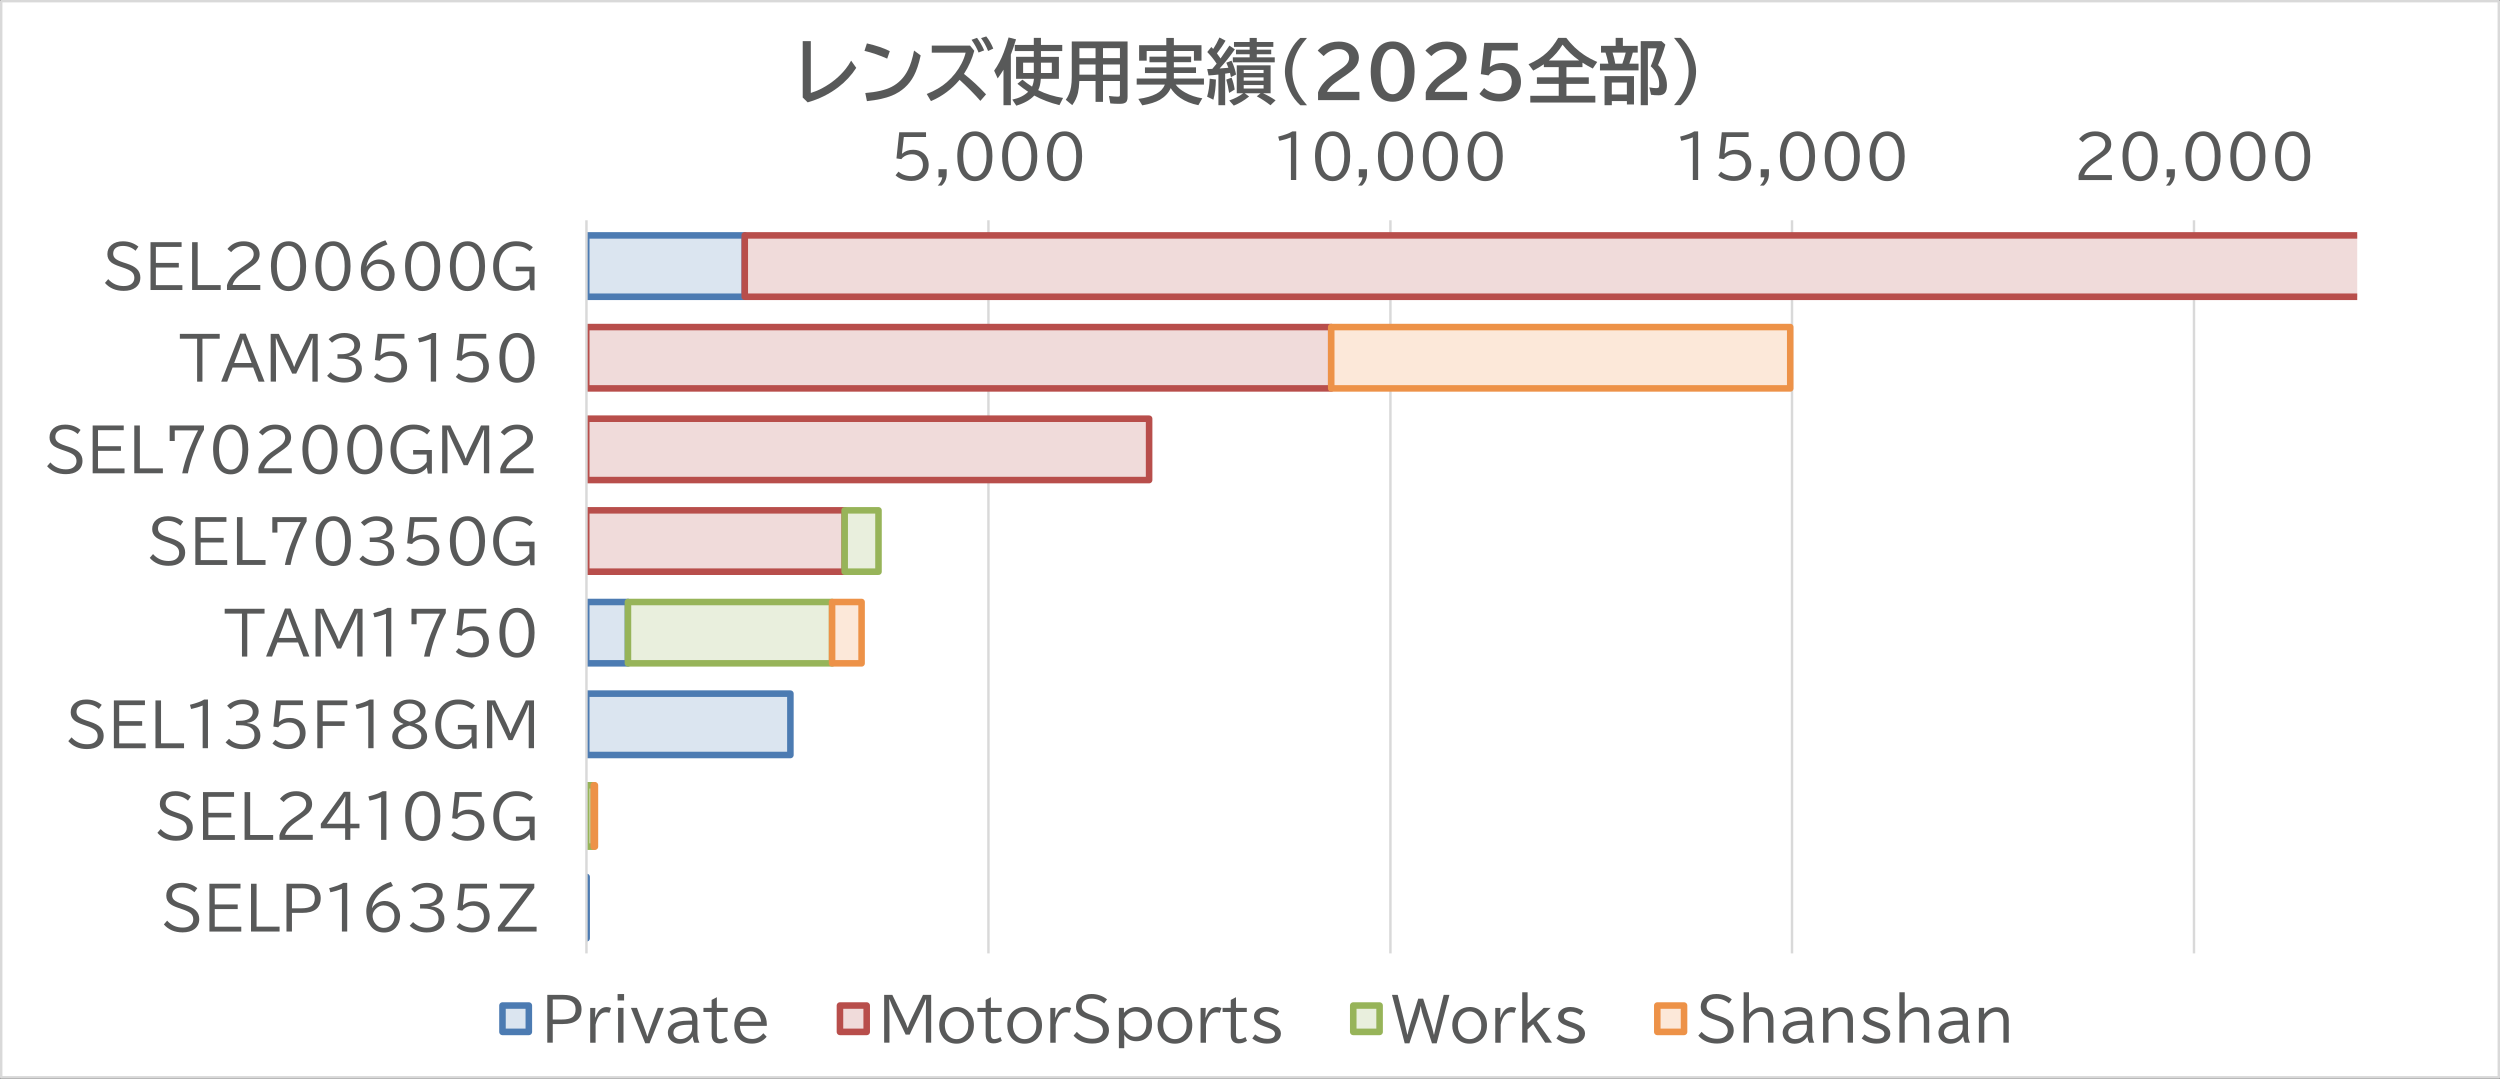 <?xml version="1.0" encoding="UTF-8"?>
<svg id="_レイヤー_2" data-name="レイヤー 2" xmlns="http://www.w3.org/2000/svg" xmlns:xlink="http://www.w3.org/1999/xlink" viewBox="0 0 762.72 329.04">
  <rect x="0" y="0" width="762.72" height="329.04" fill="#333333" stroke="none"/>
  <defs>
    <style>
      .cls-1 {
        clip-path: url(#clippath-34);
      }

      .cls-2 {
        clip-path: url(#clippath-38);
      }

      .cls-3 {
        clip-path: url(#clippath-21);
      }

      .cls-4 {
        clip-path: url(#clippath-6);
      }

      .cls-5 {
        clip-path: url(#clippath-7);
      }

      .cls-6 {
        clip-path: url(#clippath-17);
      }

      .cls-7 {
        clip-path: url(#clippath-31);
      }

      .cls-8 {
        clip-path: url(#clippath-15);
      }

      .cls-9 {
        clip-path: url(#clippath-33);
      }

      .cls-10 {
        clip-path: url(#clippath-18);
      }

      .cls-11 {
        clip-path: url(#clippath-47);
      }

      .cls-12 {
        clip-path: url(#clippath-4);
      }

      .cls-13 {
        clip-path: url(#clippath-22);
      }

      .cls-14, .cls-15, .cls-16, .cls-17, .cls-18 {
        fill-rule: evenodd;
      }

      .cls-14, .cls-19 {
        fill: #fce8d9;
      }

      .cls-20 {
        clip-path: url(#clippath-23);
      }

      .cls-21 {
        fill: #585959;
      }

      .cls-15, .cls-22 {
        fill: #f0dbda;
      }

      .cls-23 {
        clip-path: url(#clippath-9);
      }

      .cls-24 {
        clip-path: url(#clippath-10);
      }

      .cls-25 {
        clip-path: url(#clippath-42);
      }

      .cls-26 {
        stroke: #97b459;
      }

      .cls-26, .cls-27, .cls-28, .cls-29, .cls-30, .cls-31, .cls-32 {
        fill: none;
      }

      .cls-26, .cls-28, .cls-30, .cls-31 {
        stroke-width: 2px;
      }

      .cls-26, .cls-28, .cls-30, .cls-31, .cls-32 {
        stroke-linejoin: round;
      }

      .cls-33 {
        clip-path: url(#clippath-43);
      }

      .cls-34 {
        clip-path: url(#clippath-25);
      }

      .cls-35 {
        clip-path: url(#clippath-27);
      }

      .cls-16 {
        fill: #fff;
      }

      .cls-36 {
        clip-path: url(#clippath-11);
      }

      .cls-37 {
        clip-path: url(#clippath-36);
      }

      .cls-38 {
        clip-path: url(#clippath-35);
      }

      .cls-39 {
        clip-path: url(#clippath-48);
      }

      .cls-40 {
        clip-path: url(#clippath-28);
      }

      .cls-41 {
        clip-path: url(#clippath-1);
      }

      .cls-42 {
        clip-path: url(#clippath-45);
      }

      .cls-43 {
        clip-path: url(#clippath-46);
      }

      .cls-44 {
        clip-path: url(#clippath-40);
      }

      .cls-45 {
        clip-path: url(#clippath-5);
      }

      .cls-46 {
        clip-path: url(#clippath-20);
      }

      .cls-28 {
        stroke: #ed9248;
      }

      .cls-47 {
        clip-path: url(#clippath-8);
      }

      .cls-48 {
        clip-path: url(#clippath-41);
      }

      .cls-49 {
        clip-path: url(#clippath-3);
      }

      .cls-50 {
        clip-path: url(#clippath-26);
      }

      .cls-51 {
        clip-path: url(#clippath-12);
      }

      .cls-52 {
        clip-path: url(#clippath-14);
      }

      .cls-29 {
        clip-rule: evenodd;
      }

      .cls-53 {
        clip-path: url(#clippath-30);
      }

      .cls-54 {
        clip-path: url(#clippath-19);
      }

      .cls-55 {
        clip-path: url(#clippath-32);
      }

      .cls-56, .cls-17 {
        fill: #dbe5f0;
      }

      .cls-30 {
        stroke: #4c7bb2;
      }

      .cls-57 {
        clip-path: url(#clippath-39);
      }

      .cls-58, .cls-18 {
        fill: #e9efdd;
      }

      .cls-59 {
        clip-path: url(#clippath-16);
      }

      .cls-60 {
        clip-path: url(#clippath-2);
      }

      .cls-31 {
        stroke: #b84e4b;
      }

      .cls-61 {
        clip-path: url(#clippath-29);
      }

      .cls-62 {
        clip-path: url(#clippath-37);
      }

      .cls-63 {
        clip-path: url(#clippath-13);
      }

      .cls-64 {
        clip-path: url(#clippath-24);
      }

      .cls-65 {
        clip-path: url(#clippath);
      }

      .cls-66 {
        clip-path: url(#clippath-44);
      }

      .cls-32 {
        stroke: #d9d9d9;
        stroke-width: .75px;
      }
    </style>
    <clipPath id="clippath">
      <polygon class="cls-29" points=".36 328.68 762.24 328.68 762.24 .24 .36 .24 .36 328.68 .36 328.68"/>
    </clipPath>
    <clipPath id="clippath-1">
      <polygon class="cls-29" points="178.8 291.6 719.16 291.6 719.16 67.2 178.8 67.2 178.8 291.6 178.8 291.6"/>
    </clipPath>
    <clipPath id="clippath-2">
      <polygon class="cls-29" points="178.8 291.6 719.16 291.6 719.16 67.2 178.8 67.2 178.8 291.6 178.8 291.6"/>
    </clipPath>
    <clipPath id="clippath-3">
      <polygon class="cls-29" points="178.8 291.6 719.16 291.6 719.16 67.2 178.8 67.2 178.8 291.6 178.8 291.6"/>
    </clipPath>
    <clipPath id="clippath-4">
      <polygon class="cls-29" points="178.8 291.6 719.16 291.6 719.16 67.2 178.8 67.2 178.8 291.6 178.8 291.6"/>
    </clipPath>
    <clipPath id="clippath-5">
      <polygon class="cls-29" points=".36 328.68 762.24 328.68 762.24 .24 .36 .24 .36 328.68 .36 328.68"/>
    </clipPath>
    <clipPath id="clippath-6">
      <polygon class="cls-29" points=".36 328.68 762.24 328.68 762.24 .24 .36 .24 .36 328.68 .36 328.68"/>
    </clipPath>
    <clipPath id="clippath-7">
      <rect class="cls-27" x=".36" y=".24" width="761.88" height="328.44"/>
    </clipPath>
    <clipPath id="clippath-8">
      <polygon class="cls-29" points=".36 328.68 762.24 328.68 762.24 .24 .36 .24 .36 328.68 .36 328.68"/>
    </clipPath>
    <clipPath id="clippath-9">
      <rect class="cls-27" x=".36" y=".24" width="761.88" height="328.44"/>
    </clipPath>
    <clipPath id="clippath-10">
      <polygon class="cls-29" points=".36 328.68 762.24 328.68 762.24 .24 .36 .24 .36 328.68 .36 328.68"/>
    </clipPath>
    <clipPath id="clippath-11">
      <rect class="cls-27" x=".36" y=".24" width="761.88" height="328.44"/>
    </clipPath>
    <clipPath id="clippath-12">
      <polygon class="cls-29" points=".36 328.68 762.24 328.68 762.24 .24 .36 .24 .36 328.68 .36 328.68"/>
    </clipPath>
    <clipPath id="clippath-13">
      <rect class="cls-27" x=".36" y=".24" width="761.88" height="328.44"/>
    </clipPath>
    <clipPath id="clippath-14">
      <polygon class="cls-29" points=".36 328.68 762.24 328.68 762.24 .24 .36 .24 .36 328.68 .36 328.68"/>
    </clipPath>
    <clipPath id="clippath-15">
      <rect class="cls-27" x=".36" y=".24" width="761.88" height="328.44"/>
    </clipPath>
    <clipPath id="clippath-16">
      <polygon class="cls-29" points=".36 328.68 762.24 328.68 762.24 .24 .36 .24 .36 328.68 .36 328.68"/>
    </clipPath>
    <clipPath id="clippath-17">
      <rect class="cls-27" x=".36" y=".24" width="761.88" height="328.44"/>
    </clipPath>
    <clipPath id="clippath-18">
      <polygon class="cls-29" points=".36 328.68 762.24 328.68 762.24 .24 .36 .24 .36 328.68 .36 328.68"/>
    </clipPath>
    <clipPath id="clippath-19">
      <rect class="cls-27" x=".36" y=".24" width="761.88" height="328.44"/>
    </clipPath>
    <clipPath id="clippath-20">
      <polygon class="cls-29" points=".36 328.68 762.24 328.68 762.24 .24 .36 .24 .36 328.68 .36 328.68"/>
    </clipPath>
    <clipPath id="clippath-21">
      <rect class="cls-27" x=".36" y=".24" width="761.88" height="328.44"/>
    </clipPath>
    <clipPath id="clippath-22">
      <polygon class="cls-29" points=".36 328.68 762.24 328.68 762.24 .24 .36 .24 .36 328.68 .36 328.68"/>
    </clipPath>
    <clipPath id="clippath-23">
      <rect class="cls-27" x=".36" y=".24" width="761.88" height="328.44"/>
    </clipPath>
    <clipPath id="clippath-24">
      <polygon class="cls-29" points=".36 328.68 762.24 328.68 762.24 .24 .36 .24 .36 328.68 .36 328.68"/>
    </clipPath>
    <clipPath id="clippath-25">
      <rect class="cls-27" x=".36" y=".24" width="761.88" height="328.44"/>
    </clipPath>
    <clipPath id="clippath-26">
      <polygon class="cls-29" points=".36 328.68 762.24 328.68 762.24 .24 .36 .24 .36 328.68 .36 328.68"/>
    </clipPath>
    <clipPath id="clippath-27">
      <rect class="cls-27" x=".36" y=".24" width="761.88" height="328.44"/>
    </clipPath>
    <clipPath id="clippath-28">
      <polygon class="cls-29" points=".36 328.68 762.24 328.68 762.24 .24 .36 .24 .36 328.68 .36 328.68"/>
    </clipPath>
    <clipPath id="clippath-29">
      <rect class="cls-27" x=".36" y=".24" width="761.88" height="328.44"/>
    </clipPath>
    <clipPath id="clippath-30">
      <polygon class="cls-29" points=".36 328.68 762.24 328.68 762.24 .24 .36 .24 .36 328.68 .36 328.68"/>
    </clipPath>
    <clipPath id="clippath-31">
      <rect class="cls-27" x=".36" y=".24" width="761.88" height="328.44"/>
    </clipPath>
    <clipPath id="clippath-32">
      <polygon class="cls-29" points=".36 328.68 762.24 328.68 762.24 .24 .36 .24 .36 328.68 .36 328.68"/>
    </clipPath>
    <clipPath id="clippath-33">
      <rect class="cls-27" x=".36" y=".24" width="761.88" height="328.44"/>
    </clipPath>
    <clipPath id="clippath-34">
      <polygon class="cls-29" points=".36 328.68 762.24 328.68 762.24 .24 .36 .24 .36 328.68 .36 328.68"/>
    </clipPath>
    <clipPath id="clippath-35">
      <rect class="cls-27" x=".36" y=".24" width="761.88" height="328.44"/>
    </clipPath>
    <clipPath id="clippath-36">
      <polygon class="cls-29" points=".36 328.68 762.24 328.68 762.24 .24 .36 .24 .36 328.68 .36 328.68"/>
    </clipPath>
    <clipPath id="clippath-37">
      <polygon class="cls-29" points=".36 328.68 762.24 328.68 762.24 .24 .36 .24 .36 328.68 .36 328.68"/>
    </clipPath>
    <clipPath id="clippath-38">
      <rect class="cls-27" x=".36" y=".24" width="761.88" height="328.44"/>
    </clipPath>
    <clipPath id="clippath-39">
      <polygon class="cls-29" points=".36 328.68 762.24 328.68 762.24 .24 .36 .24 .36 328.68 .36 328.68"/>
    </clipPath>
    <clipPath id="clippath-40">
      <polygon class="cls-29" points=".36 328.68 762.24 328.68 762.24 .24 .36 .24 .36 328.68 .36 328.68"/>
    </clipPath>
    <clipPath id="clippath-41">
      <rect class="cls-27" x=".36" y=".24" width="761.88" height="328.44"/>
    </clipPath>
    <clipPath id="clippath-42">
      <polygon class="cls-29" points=".36 328.68 762.24 328.68 762.24 .24 .36 .24 .36 328.68 .36 328.68"/>
    </clipPath>
    <clipPath id="clippath-43">
      <polygon class="cls-29" points=".36 328.68 762.24 328.68 762.24 .24 .36 .24 .36 328.68 .36 328.68"/>
    </clipPath>
    <clipPath id="clippath-44">
      <rect class="cls-27" x=".36" y=".24" width="761.88" height="328.44"/>
    </clipPath>
    <clipPath id="clippath-45">
      <polygon class="cls-29" points=".36 328.68 762.24 328.68 762.24 .24 .36 .24 .36 328.68 .36 328.68"/>
    </clipPath>
    <clipPath id="clippath-46">
      <polygon class="cls-29" points=".36 328.68 762.24 328.68 762.24 .24 .36 .24 .36 328.68 .36 328.68"/>
    </clipPath>
    <clipPath id="clippath-47">
      <rect class="cls-27" x=".36" y=".24" width="761.88" height="328.44"/>
    </clipPath>
    <clipPath id="clippath-48">
      <polygon class="cls-29" points="0 329.04 762.72 329.04 762.72 0 0 0 0 329.04 0 329.04"/>
    </clipPath>
  </defs>
  <g id="_レイヤー_1-2" data-name="レイヤー 1">
    <g>
      <polygon class="cls-16" points=".36 .36 762.36 .36 762.36 328.68 .36 328.68 .36 .36 .36 .36"/>
      <g class="cls-65">
        <path class="cls-32" d="M301.56,67.2v223.68M424.2,67.2v223.68M546.72,67.2v223.68M669.36,67.2v223.68"/>
      </g>
      <g class="cls-41">
        <path class="cls-56" d="M227.22,71.82h-48.36v18.72h48.36v-18.72h0ZM191.58,183.66h-12.72v18.72h12.72v-18.72h0ZM241.14,211.62h-62.28v18.72h62.28v-18.72h0ZM178.86,267.54h.12v18.72h-.12v-18.72h0Z"/>
        <path class="cls-30" d="M227.22,71.82h-48.36v18.72h48.36v-18.72h0ZM191.58,183.66h-12.72v18.72h12.72v-18.72h0ZM241.14,211.62h-62.28v18.72h62.28v-18.72h0ZM178.86,267.54h.12v18.72h-.12v-18.72h0Z"/>
      </g>
      <g class="cls-60">
        <path class="cls-22" d="M746.82,71.82H227.22v18.72h519.6v-18.72h0ZM406.14,99.78h-227.28v18.72h227.28v-18.72h0ZM350.58,127.74h-171.72v18.72h171.72v-18.72h0ZM257.7,155.7h-78.84v18.72h78.84v-18.72h0Z"/>
        <path class="cls-31" d="M732.96,71.82H227.22v18.72h505.74v-18.72h0ZM406.14,99.78h-227.28v18.72h227.28v-18.72h0ZM350.58,127.74h-171.72v18.72h171.72v-18.72h0ZM257.7,155.7h-78.84v18.72h78.84v-18.72h0Z"/>
      </g>
      <g class="cls-49">
        <path class="cls-58" d="M268.02,155.7h-10.32v18.72h10.32v-18.72h0ZM253.86,183.66h-62.28v18.72h62.28v-18.72h0ZM181.14,239.58h-2.28v18.72h2.28v-18.72h0Z"/>
        <path class="cls-26" d="M268.02,155.7h-10.32v18.72h10.32v-18.72h0ZM253.86,183.66h-62.28v18.72h62.28v-18.72h0ZM181.14,239.58h-2.28v18.72h2.28v-18.72h0Z"/>
      </g>
      <g class="cls-12">
        <path class="cls-19" d="M546.18,99.78h-140.04v18.72h140.04v-18.72h0ZM262.86,183.66h-9v18.72h9v-18.72h0ZM181.5,239.58h-.36v18.72h.36v-18.72h0Z"/>
        <path class="cls-28" d="M546.18,99.78h-140.04v18.72h140.04v-18.72h0ZM262.86,183.66h-9v18.72h9v-18.72h0ZM181.5,239.58h-.36v18.72h.36v-18.72h0Z"/>
      </g>
      <g class="cls-45">
        <line class="cls-32" x1="178.92" y1="67.2" x2="178.92" y2="290.88"/>
      </g>
      <g class="cls-4">
        <g class="cls-5">
          <g>
            <path class="cls-21" d="M274.33,40.35h8.19v1.44h-6.77l-.58,5.08h.07c.91-.79,2.02-1.18,3.34-1.18s2.33.36,3.2,1.09c1.03.86,1.55,2.05,1.55,3.56,0,.97-.24,1.84-.73,2.61-.57.92-1.41,1.57-2.5,1.94-.6.21-1.27.31-2,.31-2.01,0-3.64-.57-4.88-1.71l.9-1.13c.49.43,1.06.77,1.72,1,.76.27,1.51.4,2.26.4,1.04,0,1.9-.35,2.57-1.05.6-.64.91-1.43.91-2.36s-.28-1.71-.83-2.3c-.62-.66-1.46-.99-2.54-.99-.77,0-1.5.19-2.17.56-.45.25-.8.56-1.05.93l-1.49-.22.84-7.97Z"/>
            <path class="cls-21" d="M286.32,51.62h2.51v1.41c0,1.46-.51,2.66-1.53,3.59h-1.2c.77-.76,1.23-1.6,1.37-2.51h-1.15v-2.49Z"/>
            <path class="cls-21" d="M297.43,40.07c1.69,0,3.02.71,3.99,2.14.91,1.34,1.36,3.15,1.36,5.43,0,2.11-.38,3.82-1.15,5.13-.97,1.66-2.37,2.49-4.22,2.49-1.73,0-3.08-.74-4.05-2.23-.87-1.34-1.31-3.14-1.31-5.39s.48-4.21,1.45-5.56c.96-1.34,2.27-2,3.93-2ZM297.41,41.48c-1.15,0-2.05.61-2.69,1.82-.57,1.08-.86,2.54-.86,4.36,0,1.68.25,3.05.74,4.1.64,1.37,1.59,2.06,2.83,2.06,1.13,0,2.02-.58,2.65-1.75.6-1.09.91-2.56.91-4.4,0-1.95-.33-3.47-.98-4.57-.63-1.08-1.5-1.62-2.6-1.62Z"/>
            <path class="cls-21" d="M311.11,40.07c1.69,0,3.02.71,3.99,2.14.91,1.34,1.36,3.15,1.36,5.43,0,2.11-.38,3.82-1.15,5.13-.97,1.66-2.37,2.49-4.22,2.49-1.73,0-3.08-.74-4.05-2.23-.87-1.34-1.31-3.14-1.31-5.39s.48-4.21,1.45-5.56c.96-1.34,2.27-2,3.93-2ZM311.08,41.48c-1.15,0-2.05.61-2.69,1.82-.57,1.08-.86,2.54-.86,4.36,0,1.68.25,3.05.74,4.1.64,1.37,1.59,2.06,2.83,2.06,1.13,0,2.02-.58,2.65-1.75.6-1.09.91-2.56.91-4.4,0-1.95-.33-3.47-.98-4.57-.63-1.08-1.5-1.62-2.6-1.62Z"/>
            <path class="cls-21" d="M324.79,40.07c1.69,0,3.02.71,3.99,2.14.91,1.34,1.36,3.15,1.36,5.43,0,2.11-.38,3.82-1.15,5.13-.97,1.66-2.37,2.49-4.22,2.49-1.73,0-3.08-.74-4.05-2.23-.87-1.34-1.31-3.14-1.31-5.39s.48-4.21,1.45-5.56c.96-1.34,2.27-2,3.93-2ZM324.76,41.48c-1.15,0-2.05.61-2.69,1.82-.57,1.08-.86,2.54-.86,4.36,0,1.68.25,3.05.74,4.1.64,1.37,1.59,2.06,2.83,2.06,1.13,0,2.02-.58,2.65-1.75.6-1.09.91-2.56.91-4.4,0-1.95-.33-3.47-.98-4.57-.63-1.08-1.5-1.62-2.6-1.62Z"/>
          </g>
        </g>
      </g>
      <g class="cls-47">
        <g class="cls-23">
          <g>
            <path class="cls-21" d="M393.84,54.93v-13.02c-.98.4-2.15.76-3.52,1.06l-.36-1.29c1.93-.48,3.38-1.01,4.33-1.6h1.17v14.84h-1.62Z"/>
            <path class="cls-21" d="M406.57,40.07c1.69,0,3.02.71,3.99,2.14.91,1.34,1.36,3.15,1.36,5.43,0,2.11-.38,3.82-1.15,5.13-.97,1.66-2.37,2.49-4.22,2.49-1.73,0-3.08-.74-4.05-2.23-.87-1.34-1.31-3.14-1.31-5.39s.48-4.21,1.45-5.56c.96-1.34,2.27-2,3.93-2ZM406.55,41.48c-1.15,0-2.05.61-2.69,1.82-.57,1.08-.86,2.54-.86,4.36,0,1.68.25,3.05.74,4.1.64,1.37,1.59,2.06,2.83,2.06,1.13,0,2.02-.58,2.65-1.75.6-1.09.91-2.56.91-4.4,0-1.95-.33-3.47-.98-4.57-.63-1.08-1.5-1.62-2.6-1.62Z"/>
            <path class="cls-21" d="M414.55,51.62h2.51v1.41c0,1.46-.51,2.66-1.53,3.59h-1.2c.77-.76,1.23-1.6,1.37-2.51h-1.15v-2.49Z"/>
            <path class="cls-21" d="M425.77,40.07c1.69,0,3.02.71,3.99,2.14.91,1.34,1.36,3.15,1.36,5.43,0,2.11-.38,3.82-1.15,5.13-.97,1.66-2.37,2.49-4.22,2.49-1.73,0-3.08-.74-4.05-2.23-.87-1.34-1.31-3.14-1.31-5.39s.48-4.21,1.45-5.56c.96-1.34,2.27-2,3.93-2ZM425.75,41.48c-1.15,0-2.05.61-2.69,1.82-.57,1.08-.86,2.54-.86,4.36,0,1.68.25,3.05.74,4.1.64,1.37,1.59,2.06,2.83,2.06,1.13,0,2.02-.58,2.65-1.75.6-1.09.91-2.56.91-4.4,0-1.95-.33-3.47-.98-4.57-.63-1.08-1.5-1.62-2.6-1.62Z"/>
            <path class="cls-21" d="M439.45,40.07c1.69,0,3.02.71,3.99,2.14.91,1.34,1.36,3.15,1.36,5.43,0,2.11-.38,3.82-1.15,5.13-.97,1.66-2.37,2.49-4.22,2.49-1.73,0-3.08-.74-4.05-2.23-.87-1.34-1.31-3.14-1.31-5.39s.48-4.21,1.45-5.56c.96-1.34,2.27-2,3.93-2ZM439.42,41.48c-1.15,0-2.05.61-2.69,1.82-.57,1.08-.86,2.54-.86,4.36,0,1.68.25,3.05.74,4.1.64,1.37,1.59,2.06,2.83,2.06,1.13,0,2.02-.58,2.65-1.75.6-1.09.91-2.56.91-4.4,0-1.95-.33-3.47-.98-4.57-.63-1.08-1.5-1.62-2.6-1.62Z"/>
            <path class="cls-21" d="M453.13,40.07c1.69,0,3.02.71,3.99,2.14.91,1.34,1.36,3.15,1.36,5.43,0,2.11-.38,3.82-1.15,5.13-.97,1.66-2.37,2.49-4.22,2.49-1.73,0-3.08-.74-4.05-2.23-.87-1.34-1.31-3.14-1.31-5.39s.48-4.21,1.45-5.56c.96-1.34,2.27-2,3.93-2ZM453.1,41.48c-1.15,0-2.05.61-2.69,1.82-.57,1.08-.86,2.54-.86,4.36,0,1.68.25,3.05.74,4.1.64,1.37,1.59,2.06,2.83,2.06,1.13,0,2.02-.58,2.65-1.75.6-1.09.91-2.56.91-4.4,0-1.95-.33-3.47-.98-4.57-.63-1.08-1.5-1.62-2.6-1.62Z"/>
          </g>
        </g>
      </g>
      <g class="cls-24">
        <g class="cls-36">
          <g>
            <path class="cls-21" d="M516.46,54.93v-13.02c-.98.4-2.15.76-3.52,1.06l-.36-1.29c1.93-.48,3.38-1.01,4.33-1.6h1.17v14.84h-1.62Z"/>
            <path class="cls-21" d="M525.29,40.35h8.19v1.44h-6.77l-.58,5.08h.07c.91-.79,2.02-1.18,3.34-1.18s2.33.36,3.2,1.09c1.03.86,1.55,2.05,1.55,3.56,0,.97-.24,1.84-.73,2.61-.57.92-1.41,1.57-2.5,1.94-.6.21-1.27.31-2,.31-2.01,0-3.64-.57-4.88-1.71l.9-1.13c.49.43,1.06.77,1.72,1,.76.27,1.51.4,2.26.4,1.04,0,1.9-.35,2.57-1.05.6-.64.91-1.43.91-2.36s-.28-1.71-.83-2.3c-.62-.66-1.46-.99-2.54-.99-.77,0-1.5.19-2.17.56-.45.25-.8.56-1.05.93l-1.49-.22.84-7.97Z"/>
            <path class="cls-21" d="M537.17,51.62h2.51v1.41c0,1.46-.51,2.66-1.53,3.59h-1.2c.77-.76,1.23-1.6,1.37-2.51h-1.15v-2.49Z"/>
            <path class="cls-21" d="M548.4,40.07c1.69,0,3.02.71,3.99,2.14.91,1.34,1.36,3.15,1.36,5.43,0,2.11-.38,3.82-1.15,5.13-.97,1.66-2.37,2.49-4.22,2.49-1.73,0-3.08-.74-4.05-2.23-.87-1.34-1.31-3.14-1.31-5.39s.48-4.21,1.45-5.56c.96-1.34,2.27-2,3.93-2ZM548.37,41.48c-1.15,0-2.05.61-2.69,1.82-.57,1.08-.86,2.54-.86,4.36,0,1.68.25,3.05.74,4.1.64,1.37,1.59,2.06,2.83,2.06,1.13,0,2.02-.58,2.65-1.75.6-1.09.91-2.56.91-4.4,0-1.95-.33-3.47-.98-4.57-.63-1.08-1.5-1.62-2.6-1.62Z"/>
            <path class="cls-21" d="M562.07,40.07c1.69,0,3.02.71,3.99,2.14.91,1.34,1.36,3.15,1.36,5.43,0,2.11-.38,3.82-1.15,5.13-.97,1.66-2.37,2.49-4.22,2.49-1.73,0-3.08-.74-4.05-2.23-.87-1.34-1.31-3.14-1.31-5.39s.48-4.21,1.45-5.56c.96-1.34,2.27-2,3.93-2ZM562.05,41.48c-1.15,0-2.05.61-2.69,1.82-.57,1.08-.86,2.54-.86,4.36,0,1.68.25,3.05.74,4.1.64,1.37,1.59,2.06,2.83,2.06,1.13,0,2.02-.58,2.65-1.75.6-1.09.91-2.56.91-4.4,0-1.95-.33-3.47-.98-4.57-.63-1.08-1.5-1.62-2.6-1.62Z"/>
            <path class="cls-21" d="M575.75,40.07c1.69,0,3.02.71,3.99,2.14.91,1.34,1.36,3.15,1.36,5.43,0,2.11-.38,3.82-1.15,5.13-.97,1.66-2.37,2.49-4.22,2.49-1.73,0-3.08-.74-4.05-2.23-.87-1.34-1.31-3.14-1.31-5.39s.48-4.21,1.45-5.56c.96-1.34,2.27-2,3.93-2ZM575.72,41.48c-1.15,0-2.05.61-2.69,1.82-.57,1.08-.86,2.54-.86,4.36,0,1.68.25,3.05.74,4.1.64,1.37,1.59,2.06,2.83,2.06,1.13,0,2.02-.58,2.65-1.75.6-1.09.91-2.56.91-4.4,0-1.95-.33-3.47-.98-4.57-.63-1.08-1.5-1.62-2.6-1.62Z"/>
          </g>
        </g>
      </g>
      <g class="cls-51">
        <g class="cls-63">
          <g>
            <path class="cls-21" d="M634.15,54.93v-1.46c.55-1.94,2.05-3.74,4.5-5.4l.5-.34c1.08-.73,1.81-1.28,2.17-1.64.66-.64.98-1.35.98-2.11,0-.71-.27-1.3-.81-1.75-.57-.49-1.33-.73-2.26-.73-1.44,0-2.71.63-3.81,1.89l-1.13-.98c1.24-1.55,2.89-2.33,4.96-2.33,1.14,0,2.13.24,2.95.73,1.27.74,1.91,1.83,1.91,3.24,0,1.01-.4,1.9-1.2,2.69-.39.38-1.17.97-2.36,1.79l-.3.21-.62.43c-2.21,1.52-3.47,2.93-3.76,4.23h8.44v1.53h-10.15Z"/>
            <path class="cls-21" d="M652.93,40.07c1.69,0,3.02.71,3.99,2.14.91,1.34,1.36,3.15,1.36,5.43,0,2.11-.38,3.82-1.15,5.13-.97,1.66-2.37,2.49-4.22,2.49-1.73,0-3.08-.74-4.05-2.23-.87-1.34-1.31-3.14-1.31-5.39s.48-4.21,1.45-5.56c.96-1.34,2.27-2,3.93-2ZM652.9,41.48c-1.15,0-2.05.61-2.69,1.82-.57,1.08-.86,2.54-.86,4.36,0,1.68.25,3.05.74,4.1.64,1.37,1.59,2.06,2.83,2.06,1.13,0,2.02-.58,2.65-1.75.6-1.09.91-2.56.91-4.4,0-1.95-.33-3.47-.98-4.57-.63-1.08-1.5-1.62-2.6-1.62Z"/>
            <path class="cls-21" d="M661.02,51.62h2.51v1.41c0,1.46-.51,2.66-1.53,3.59h-1.2c.77-.76,1.23-1.6,1.37-2.51h-1.15v-2.49Z"/>
            <path class="cls-21" d="M672.13,40.07c1.69,0,3.02.71,3.99,2.14.91,1.34,1.36,3.15,1.36,5.43,0,2.11-.38,3.82-1.15,5.13-.97,1.66-2.37,2.49-4.22,2.49-1.73,0-3.08-.74-4.05-2.23-.87-1.34-1.31-3.14-1.31-5.39s.48-4.21,1.45-5.56c.96-1.34,2.27-2,3.93-2ZM672.11,41.48c-1.15,0-2.05.61-2.69,1.82-.57,1.08-.86,2.54-.86,4.36,0,1.68.25,3.05.74,4.1.64,1.37,1.59,2.06,2.83,2.06,1.13,0,2.02-.58,2.65-1.75.6-1.09.91-2.56.91-4.4,0-1.95-.33-3.47-.98-4.57-.63-1.08-1.5-1.62-2.6-1.62Z"/>
            <path class="cls-21" d="M685.81,40.07c1.69,0,3.02.71,3.99,2.14.91,1.34,1.36,3.15,1.36,5.43,0,2.11-.38,3.82-1.15,5.13-.97,1.66-2.37,2.49-4.22,2.49-1.73,0-3.08-.74-4.05-2.23-.87-1.34-1.31-3.14-1.31-5.39s.48-4.21,1.45-5.56c.96-1.34,2.27-2,3.93-2ZM685.78,41.48c-1.15,0-2.05.61-2.69,1.82-.57,1.08-.86,2.54-.86,4.36,0,1.68.25,3.05.74,4.1.64,1.37,1.59,2.06,2.83,2.06,1.13,0,2.02-.58,2.65-1.75.6-1.09.91-2.56.91-4.4,0-1.95-.33-3.47-.98-4.57-.63-1.08-1.5-1.62-2.6-1.62Z"/>
            <path class="cls-21" d="M699.48,40.07c1.69,0,3.02.71,3.99,2.14.91,1.34,1.36,3.15,1.36,5.43,0,2.11-.38,3.82-1.15,5.13-.97,1.66-2.37,2.49-4.22,2.49-1.73,0-3.08-.74-4.05-2.23-.87-1.34-1.31-3.14-1.31-5.39s.48-4.21,1.45-5.56c.96-1.34,2.27-2,3.93-2ZM699.46,41.48c-1.15,0-2.05.61-2.69,1.82-.57,1.08-.86,2.54-.86,4.36,0,1.68.25,3.05.74,4.1.64,1.37,1.59,2.06,2.83,2.06,1.13,0,2.02-.58,2.65-1.75.6-1.09.91-2.56.91-4.4,0-1.95-.33-3.47-.98-4.57-.63-1.08-1.5-1.62-2.6-1.62Z"/>
          </g>
        </g>
      </g>
      <g class="cls-52">
        <g class="cls-8">
          <g>
            <path class="cls-21" d="M33.02,85.16c1.25,1.41,2.83,2.11,4.74,2.11.99,0,1.76-.21,2.3-.62.62-.47.93-1.1.93-1.89s-.3-1.44-.91-1.92c-.5-.39-1.36-.8-2.58-1.21l-.96-.33c-1.18-.4-2.04-.81-2.57-1.22-.81-.63-1.21-1.48-1.21-2.54,0-1.18.42-2.12,1.25-2.81.88-.74,2.04-1.11,3.5-1.11,1.78,0,3.35.54,4.72,1.62l-.88,1.26c-1.08-.98-2.37-1.47-3.85-1.47-.98,0-1.74.23-2.27.69-.47.41-.7.97-.7,1.67,0,.58.21,1.06.62,1.45.46.43,1.29.84,2.49,1.23l1.05.34c1.42.46,2.44,1.01,3.08,1.65.7.7,1.05,1.57,1.05,2.61,0,1.32-.5,2.35-1.5,3.09-.87.65-2.07.98-3.59.98-2.4,0-4.3-.81-5.71-2.42l1.01-1.17Z"/>
            <path class="cls-21" d="M45.92,73.89h9.48v1.44h-7.85v4.88h7v1.41h-7v5.38h8.09v1.48h-9.72v-14.58Z"/>
            <path class="cls-21" d="M58.61,73.89h1.7v13.09h7.02v1.49h-8.72v-14.58Z"/>
            <path class="cls-21" d="M69.25,88.47v-1.46c.55-1.94,2.05-3.74,4.5-5.4l.5-.34c1.08-.73,1.81-1.28,2.17-1.64.66-.64.98-1.35.98-2.11,0-.71-.27-1.3-.81-1.75-.57-.49-1.33-.73-2.26-.73-1.44,0-2.71.63-3.81,1.89l-1.13-.98c1.24-1.55,2.89-2.33,4.96-2.33,1.14,0,2.13.24,2.95.73,1.27.74,1.91,1.83,1.91,3.24,0,1.01-.4,1.9-1.2,2.69-.39.38-1.17.97-2.36,1.79l-.3.21-.62.43c-2.21,1.52-3.47,2.93-3.76,4.23h8.44v1.53h-10.15Z"/>
            <path class="cls-21" d="M88.04,73.61c1.69,0,3.02.71,3.99,2.14.91,1.34,1.36,3.15,1.36,5.43,0,2.11-.38,3.82-1.15,5.13-.97,1.66-2.37,2.49-4.22,2.49-1.73,0-3.08-.74-4.05-2.23-.87-1.34-1.31-3.14-1.31-5.39s.48-4.21,1.45-5.56c.96-1.34,2.27-2,3.93-2ZM88.01,75.01c-1.15,0-2.05.61-2.69,1.82-.57,1.08-.86,2.54-.86,4.36,0,1.68.25,3.05.74,4.1.64,1.37,1.59,2.06,2.83,2.06,1.13,0,2.02-.58,2.65-1.75.6-1.09.91-2.56.91-4.4,0-1.95-.33-3.47-.98-4.57-.63-1.08-1.5-1.62-2.6-1.62Z"/>
            <path class="cls-21" d="M101.6,73.61c1.69,0,3.02.71,3.99,2.14.91,1.34,1.36,3.15,1.36,5.43,0,2.11-.38,3.82-1.15,5.13-.97,1.66-2.37,2.49-4.22,2.49-1.73,0-3.08-.74-4.05-2.23-.87-1.34-1.31-3.14-1.31-5.39s.48-4.21,1.45-5.56c.96-1.34,2.27-2,3.93-2ZM101.58,75.01c-1.15,0-2.05.61-2.69,1.82-.57,1.08-.86,2.54-.86,4.36,0,1.68.25,3.05.74,4.1.64,1.37,1.59,2.06,2.83,2.06,1.13,0,2.02-.58,2.65-1.75.6-1.09.91-2.56.91-4.4,0-1.95-.33-3.47-.98-4.57-.63-1.08-1.5-1.62-2.6-1.62Z"/>
            <path class="cls-21" d="M111.86,81.29c.47-.79,1.12-1.37,1.97-1.74.62-.27,1.25-.4,1.9-.4,1.19,0,2.25.41,3.19,1.24.98.87,1.48,1.99,1.48,3.36s-.42,2.51-1.27,3.49c-.9,1.02-2.1,1.53-3.6,1.53-1.74,0-3.1-.65-4.07-1.94-.47-.63-.81-1.27-1.02-1.92-.23-.76-.35-1.64-.35-2.66,0-.93.19-1.89.58-2.88,1.15-2.96,3.45-4.99,6.91-6.06l.65,1.26c-2.06.76-3.57,1.69-4.54,2.81-1.06,1.22-1.69,2.54-1.88,3.94h.07ZM115.41,80.5c-.94,0-1.77.37-2.48,1.12-.6.63-.9,1.34-.9,2.14,0,.73.22,1.42.66,2.07.69,1.01,1.6,1.52,2.74,1.52.99,0,1.79-.35,2.39-1.04.58-.66.87-1.48.87-2.44,0-1.05-.3-1.87-.91-2.44-.64-.61-1.43-.91-2.38-.91Z"/>
            <path class="cls-21" d="M128.96,73.61c1.69,0,3.02.71,3.99,2.14.91,1.34,1.36,3.15,1.36,5.43,0,2.11-.38,3.82-1.15,5.13-.97,1.66-2.37,2.49-4.22,2.49-1.73,0-3.08-.74-4.05-2.23-.87-1.34-1.31-3.14-1.31-5.39s.48-4.21,1.45-5.56c.96-1.34,2.27-2,3.93-2ZM128.93,75.01c-1.15,0-2.05.61-2.69,1.82-.57,1.08-.86,2.54-.86,4.36,0,1.68.25,3.05.74,4.1.64,1.37,1.59,2.06,2.83,2.06,1.13,0,2.02-.58,2.65-1.75.6-1.09.91-2.56.91-4.4,0-1.95-.33-3.47-.98-4.57-.63-1.08-1.5-1.62-2.6-1.62Z"/>
            <path class="cls-21" d="M142.63,73.61c1.69,0,3.02.71,3.99,2.14.91,1.34,1.36,3.15,1.36,5.43,0,2.11-.38,3.82-1.15,5.13-.97,1.66-2.37,2.49-4.22,2.49-1.73,0-3.08-.74-4.05-2.23-.87-1.34-1.31-3.14-1.31-5.39s.48-4.21,1.45-5.56c.96-1.34,2.27-2,3.93-2ZM142.6,75.01c-1.15,0-2.05.61-2.69,1.82-.57,1.08-.86,2.54-.86,4.36,0,1.68.25,3.05.74,4.1.64,1.37,1.59,2.06,2.83,2.06,1.13,0,2.02-.58,2.65-1.75.6-1.09.91-2.56.91-4.4,0-1.95-.33-3.47-.98-4.57-.63-1.08-1.5-1.62-2.6-1.62Z"/>
            <path class="cls-21" d="M161.83,88.55l-.29-1.87c-.25.35-.52.64-.8.87-.96.8-2.1,1.2-3.42,1.2-2,0-3.66-.7-4.96-2.09-1.27-1.36-1.91-3.17-1.91-5.42s.67-4.07,2-5.52c1.29-1.41,2.95-2.11,4.99-2.11,1.24,0,2.32.2,3.24.61.59.26,1.22.66,1.88,1.18l-.94,1.24c-.56-.5-1.11-.86-1.65-1.1-.69-.3-1.51-.45-2.47-.45-1.54,0-2.8.54-3.77,1.62-.98,1.09-1.48,2.61-1.48,4.56,0,1.52.32,2.79.97,3.79.47.74,1.1,1.3,1.87,1.69.71.36,1.48.54,2.31.54,1,0,1.88-.26,2.62-.77.64-.43,1.13-.94,1.48-1.51v-2.25h-4.14v-1.39h5.72v7.21h-1.26Z"/>
          </g>
        </g>
      </g>
      <g class="cls-59">
        <g class="cls-6">
          <g>
            <path class="cls-21" d="M54.87,101.86h12.16v1.48h-5.27v13.1h-1.62v-13.1h-5.27v-1.48Z"/>
            <path class="cls-21" d="M73.25,101.79h1.7l5.77,14.65h-1.84l-1.63-4.3h-6.3l-1.63,4.3h-1.84l5.77-14.65ZM76.77,110.75l-1.53-4.03c-.56-1.43-.92-2.51-1.1-3.23h-.07c-.18.69-.54,1.76-1.1,3.23l-1.53,4.03h5.33Z"/>
            <path class="cls-21" d="M82.58,101.86h2.5l3.38,6.97c.53,1.11.95,2.13,1.26,3.08h.07c.3-.93.72-1.96,1.27-3.08l3.37-6.97h2.5v14.58h-1.62v-7.99c0-2.36.02-4.11.07-5.24h-.09c-.49,1.31-1.06,2.63-1.7,3.97l-3.22,6.8h-1.23l-3.22-6.8c-.66-1.37-1.22-2.7-1.7-3.97h-.09c.04,1.14.06,2.78.07,4.91v8.31h-1.62v-14.58Z"/>
            <path class="cls-21" d="M102.94,108.07h1.13c1.12,0,2.02-.18,2.7-.54.15-.08.3-.18.43-.29.59-.5.89-1.12.89-1.85s-.31-1.38-.93-1.82c-.57-.39-1.3-.59-2.19-.59-1.34,0-2.56.53-3.68,1.58l-1.03-1.1c.47-.46,1-.83,1.6-1.12,1.01-.5,2.07-.75,3.19-.75s2.14.23,2.98.69c1.23.68,1.85,1.67,1.85,2.96,0,.98-.36,1.81-1.08,2.47-.56.52-1.36.85-2.41.98v.07c1.24.13,2.21.5,2.89,1.1.74.66,1.12,1.55,1.12,2.65,0,1.39-.55,2.47-1.65,3.23-.95.65-2.2.98-3.74.98-2.14,0-3.88-.69-5.22-2.06l1.05-1.11c.38.4.81.72,1.27.98.91.5,1.88.75,2.9.75,1.15,0,2.06-.26,2.72-.79.59-.47.88-1.14.88-2,0-2.04-1.52-3.06-4.55-3.06h-1.1v-1.37Z"/>
            <path class="cls-21" d="M115.2,101.86h8.19v1.44h-6.77l-.58,5.08h.07c.91-.79,2.02-1.18,3.34-1.18s2.33.36,3.2,1.09c1.03.86,1.55,2.05,1.55,3.56,0,.97-.24,1.84-.73,2.61-.57.92-1.41,1.57-2.5,1.94-.6.21-1.27.31-2,.31-2.01,0-3.64-.57-4.88-1.71l.9-1.13c.49.43,1.06.77,1.72,1,.76.27,1.51.4,2.26.4,1.04,0,1.9-.35,2.57-1.05.6-.64.91-1.43.91-2.36s-.28-1.71-.83-2.3c-.62-.66-1.46-.99-2.54-.99-.77,0-1.5.19-2.17.56-.45.25-.8.56-1.05.93l-1.49-.22.84-7.97Z"/>
            <path class="cls-21" d="M131.43,116.44v-13.02c-.98.4-2.15.76-3.52,1.06l-.36-1.29c1.93-.48,3.38-1.01,4.33-1.6h1.17v14.84h-1.62Z"/>
            <path class="cls-21" d="M140.16,101.86h8.19v1.44h-6.77l-.58,5.08h.07c.91-.79,2.02-1.18,3.34-1.18s2.33.36,3.2,1.09c1.03.86,1.55,2.05,1.55,3.56,0,.97-.24,1.84-.73,2.61-.57.92-1.41,1.57-2.5,1.94-.6.21-1.27.31-2,.31-2.01,0-3.64-.57-4.88-1.71l.9-1.13c.49.43,1.06.77,1.72,1,.76.27,1.51.4,2.26.4,1.04,0,1.9-.35,2.57-1.05.6-.64.91-1.43.91-2.36s-.28-1.71-.83-2.3c-.62-.66-1.46-.99-2.54-.99-.77,0-1.5.19-2.17.56-.45.25-.8.56-1.05.93l-1.49-.22.84-7.97Z"/>
            <path class="cls-21" d="M157.74,101.58c1.69,0,3.02.71,3.99,2.14.91,1.34,1.36,3.15,1.36,5.43,0,2.11-.38,3.82-1.15,5.13-.97,1.66-2.37,2.49-4.22,2.49-1.73,0-3.08-.74-4.05-2.23-.87-1.34-1.31-3.14-1.31-5.39s.48-4.21,1.45-5.56c.96-1.34,2.27-2,3.93-2ZM157.71,102.98c-1.15,0-2.05.61-2.69,1.82-.57,1.08-.86,2.54-.86,4.36,0,1.68.25,3.05.74,4.1.64,1.37,1.59,2.06,2.83,2.06,1.13,0,2.02-.58,2.65-1.75.6-1.09.91-2.56.91-4.4,0-1.95-.33-3.47-.98-4.57-.63-1.08-1.5-1.62-2.6-1.62Z"/>
          </g>
        </g>
      </g>
      <g class="cls-10">
        <g class="cls-54">
          <g>
            <path class="cls-21" d="M15.37,141.08c1.25,1.41,2.83,2.11,4.74,2.11.99,0,1.76-.21,2.3-.62.62-.47.93-1.1.93-1.89s-.3-1.44-.91-1.92c-.5-.39-1.36-.8-2.58-1.21l-.96-.33c-1.18-.4-2.04-.81-2.57-1.22-.81-.63-1.21-1.48-1.21-2.54,0-1.18.42-2.12,1.25-2.81.88-.74,2.04-1.11,3.5-1.11,1.78,0,3.35.54,4.72,1.62l-.88,1.26c-1.08-.98-2.37-1.47-3.85-1.47-.98,0-1.74.23-2.27.69-.47.41-.7.97-.7,1.67,0,.58.21,1.06.62,1.45.46.43,1.29.84,2.49,1.23l1.05.34c1.42.46,2.44,1.01,3.08,1.65.7.7,1.05,1.57,1.05,2.61,0,1.32-.5,2.35-1.5,3.09-.87.65-2.07.98-3.59.98-2.4,0-4.3-.81-5.71-2.42l1.01-1.17Z"/>
            <path class="cls-21" d="M28.27,129.81h9.48v1.44h-7.85v4.88h7v1.41h-7v5.38h8.09v1.48h-9.72v-14.58Z"/>
            <path class="cls-21" d="M40.97,129.81h1.7v13.09h7.02v1.49h-8.72v-14.58Z"/>
            <path class="cls-21" d="M51.75,129.81h10.48v1.32c-1.12,1.97-2.16,4.28-3.12,6.93-.77,2.11-1.37,4.22-1.79,6.34h-1.73c.45-2.31,1.19-4.74,2.21-7.29,1.05-2.62,1.93-4.55,2.63-5.8h-7.11v3.23h-1.56v-4.72Z"/>
            <path class="cls-21" d="M70.39,129.53c1.69,0,3.02.71,3.99,2.14.91,1.34,1.36,3.15,1.36,5.43,0,2.11-.38,3.82-1.15,5.13-.97,1.66-2.37,2.49-4.22,2.49-1.73,0-3.08-.74-4.05-2.23-.87-1.34-1.31-3.14-1.31-5.39s.48-4.21,1.45-5.56c.96-1.34,2.27-2,3.93-2ZM70.37,130.94c-1.15,0-2.05.61-2.69,1.82-.57,1.08-.86,2.54-.86,4.36,0,1.68.25,3.05.74,4.1.64,1.37,1.59,2.06,2.83,2.06,1.13,0,2.02-.58,2.65-1.75.6-1.09.91-2.56.91-4.4,0-1.95-.33-3.47-.98-4.57-.63-1.08-1.5-1.62-2.6-1.62Z"/>
            <path class="cls-21" d="M78.85,144.39v-1.46c.55-1.94,2.05-3.74,4.5-5.4l.5-.34c1.08-.73,1.81-1.28,2.17-1.64.66-.64.98-1.35.98-2.11,0-.71-.27-1.3-.81-1.75-.57-.49-1.33-.73-2.26-.73-1.44,0-2.71.63-3.81,1.89l-1.13-.98c1.24-1.55,2.89-2.33,4.96-2.33,1.14,0,2.13.24,2.95.73,1.27.74,1.91,1.83,1.91,3.24,0,1.01-.4,1.9-1.2,2.69-.39.38-1.17.97-2.36,1.79l-.3.21-.62.43c-2.21,1.52-3.47,2.93-3.76,4.23h8.44v1.53h-10.15Z"/>
            <path class="cls-21" d="M97.64,129.53c1.69,0,3.02.71,3.99,2.14.91,1.34,1.36,3.15,1.36,5.43,0,2.11-.38,3.82-1.15,5.13-.97,1.66-2.37,2.49-4.22,2.49-1.73,0-3.08-.74-4.05-2.23-.87-1.34-1.31-3.14-1.31-5.39s.48-4.21,1.45-5.56c.96-1.34,2.27-2,3.93-2ZM97.61,130.94c-1.15,0-2.05.61-2.69,1.82-.57,1.08-.86,2.54-.86,4.36,0,1.68.25,3.05.74,4.1.64,1.37,1.59,2.06,2.83,2.06,1.13,0,2.02-.58,2.65-1.75.6-1.09.91-2.56.91-4.4,0-1.95-.33-3.47-.98-4.57-.63-1.08-1.5-1.62-2.6-1.62Z"/>
            <path class="cls-21" d="M111.31,129.53c1.69,0,3.02.71,3.99,2.14.91,1.34,1.36,3.15,1.36,5.43,0,2.11-.38,3.82-1.15,5.13-.97,1.66-2.37,2.49-4.22,2.49-1.73,0-3.08-.74-4.05-2.23-.87-1.34-1.31-3.14-1.31-5.39s.48-4.21,1.45-5.56c.96-1.34,2.27-2,3.93-2ZM111.28,130.94c-1.15,0-2.05.61-2.69,1.82-.57,1.08-.86,2.54-.86,4.36,0,1.68.25,3.05.74,4.1.64,1.37,1.59,2.06,2.83,2.06,1.13,0,2.02-.58,2.65-1.75.6-1.09.91-2.56.91-4.4,0-1.95-.33-3.47-.98-4.57-.63-1.08-1.5-1.62-2.6-1.62Z"/>
            <path class="cls-21" d="M130.51,144.47l-.29-1.87c-.25.35-.52.64-.8.87-.96.8-2.1,1.2-3.42,1.2-2,0-3.66-.7-4.96-2.09-1.27-1.36-1.91-3.17-1.91-5.42s.67-4.07,2-5.52c1.29-1.41,2.95-2.11,4.99-2.11,1.24,0,2.32.2,3.24.61.59.26,1.22.66,1.88,1.18l-.94,1.24c-.56-.5-1.11-.86-1.65-1.1-.69-.3-1.51-.45-2.47-.45-1.54,0-2.8.54-3.77,1.62-.98,1.09-1.48,2.61-1.48,4.56,0,1.52.32,2.79.97,3.79.47.74,1.1,1.3,1.87,1.69.71.36,1.48.54,2.31.54,1,0,1.88-.26,2.62-.77.64-.43,1.13-.94,1.48-1.51v-2.25h-4.14v-1.39h5.72v7.21h-1.26Z"/>
            <path class="cls-21" d="M134.9,129.81h2.5l3.38,6.97c.53,1.11.95,2.13,1.26,3.08h.07c.3-.93.72-1.96,1.27-3.08l3.37-6.97h2.5v14.58h-1.62v-7.99c0-2.36.02-4.11.07-5.24h-.09c-.49,1.31-1.06,2.63-1.7,3.97l-3.22,6.8h-1.23l-3.22-6.8c-.66-1.37-1.22-2.7-1.7-3.97h-.09c.04,1.14.06,2.78.07,4.91v8.31h-1.62v-14.58Z"/>
            <path class="cls-21" d="M152.64,144.39v-1.46c.55-1.94,2.05-3.74,4.5-5.4l.5-.34c1.08-.73,1.81-1.28,2.17-1.64.66-.64.98-1.35.98-2.11,0-.71-.27-1.3-.81-1.75-.57-.49-1.33-.73-2.26-.73-1.44,0-2.71.63-3.81,1.89l-1.13-.98c1.24-1.55,2.89-2.33,4.96-2.33,1.14,0,2.13.24,2.95.73,1.27.74,1.91,1.83,1.91,3.24,0,1.01-.4,1.9-1.2,2.69-.39.38-1.17.97-2.36,1.79l-.3.21-.62.43c-2.21,1.52-3.47,2.93-3.76,4.23h8.44v1.53h-10.15Z"/>
          </g>
        </g>
      </g>
      <g class="cls-46">
        <g class="cls-3">
          <g>
            <path class="cls-21" d="M46.69,169.04c1.25,1.41,2.83,2.11,4.74,2.11.99,0,1.76-.21,2.3-.62.62-.47.93-1.1.93-1.89s-.3-1.44-.91-1.92c-.5-.39-1.36-.8-2.58-1.21l-.96-.33c-1.18-.4-2.04-.81-2.57-1.22-.81-.63-1.21-1.48-1.21-2.54,0-1.18.42-2.12,1.25-2.81.88-.74,2.04-1.11,3.5-1.11,1.78,0,3.35.54,4.72,1.62l-.88,1.26c-1.08-.98-2.37-1.47-3.85-1.47-.98,0-1.74.23-2.27.69-.47.41-.7.97-.7,1.67,0,.58.21,1.06.62,1.45.46.43,1.29.84,2.49,1.23l1.05.34c1.42.46,2.44,1.01,3.08,1.65.7.7,1.05,1.57,1.05,2.61,0,1.32-.5,2.35-1.5,3.09-.87.65-2.07.98-3.59.98-2.4,0-4.3-.81-5.71-2.42l1.01-1.17Z"/>
            <path class="cls-21" d="M59.6,157.77h9.48v1.44h-7.85v4.88h7v1.41h-7v5.38h8.09v1.48h-9.72v-14.58Z"/>
            <path class="cls-21" d="M72.29,157.77h1.7v13.09h7.02v1.49h-8.72v-14.58Z"/>
            <path class="cls-21" d="M83.07,157.77h10.48v1.32c-1.12,1.97-2.16,4.28-3.12,6.93-.77,2.11-1.37,4.22-1.79,6.34h-1.73c.45-2.31,1.19-4.74,2.21-7.29,1.05-2.62,1.93-4.55,2.63-5.8h-7.11v3.23h-1.56v-4.72Z"/>
            <path class="cls-21" d="M101.71,157.49c1.69,0,3.02.71,3.99,2.14.91,1.34,1.36,3.15,1.36,5.43,0,2.11-.38,3.82-1.15,5.13-.97,1.66-2.37,2.49-4.22,2.49-1.73,0-3.08-.74-4.05-2.23-.87-1.34-1.31-3.14-1.31-5.39s.48-4.21,1.45-5.56c.96-1.34,2.27-2,3.93-2ZM101.69,158.9c-1.15,0-2.05.61-2.69,1.82-.57,1.08-.86,2.54-.86,4.36,0,1.68.25,3.05.74,4.1.64,1.37,1.59,2.06,2.83,2.06,1.13,0,2.02-.58,2.65-1.75.6-1.09.91-2.56.91-4.4,0-1.95-.33-3.47-.98-4.57-.63-1.08-1.5-1.62-2.6-1.62Z"/>
            <path class="cls-21" d="M112.79,163.99h1.13c1.12,0,2.02-.18,2.7-.54.15-.08.3-.18.43-.29.59-.5.89-1.12.89-1.85s-.31-1.38-.93-1.82c-.57-.39-1.3-.59-2.19-.59-1.34,0-2.56.53-3.68,1.58l-1.03-1.1c.47-.46,1-.83,1.6-1.12,1.01-.5,2.07-.75,3.19-.75s2.14.23,2.98.69c1.23.68,1.85,1.67,1.85,2.96,0,.98-.36,1.81-1.08,2.47-.56.52-1.36.85-2.41.98v.07c1.24.13,2.21.5,2.89,1.1.74.66,1.12,1.55,1.12,2.65,0,1.39-.55,2.47-1.65,3.23-.95.65-2.2.98-3.74.98-2.14,0-3.88-.69-5.22-2.06l1.05-1.11c.38.4.81.72,1.27.98.91.5,1.88.75,2.9.75,1.15,0,2.06-.26,2.72-.79.59-.47.88-1.14.88-2,0-2.04-1.52-3.06-4.55-3.06h-1.1v-1.37Z"/>
            <path class="cls-21" d="M125.05,157.77h8.19v1.44h-6.77l-.58,5.08h.07c.91-.79,2.02-1.18,3.34-1.18s2.33.36,3.2,1.09c1.03.86,1.55,2.05,1.55,3.56,0,.97-.24,1.84-.73,2.61-.57.92-1.41,1.57-2.5,1.94-.6.21-1.27.31-2,.31-2.01,0-3.64-.57-4.88-1.71l.9-1.13c.49.43,1.06.77,1.72,1,.76.27,1.51.4,2.26.4,1.04,0,1.9-.35,2.57-1.05.6-.64.91-1.43.91-2.36s-.28-1.71-.83-2.3c-.62-.66-1.46-.99-2.54-.99-.77,0-1.5.19-2.17.56-.45.25-.8.56-1.05.93l-1.49-.22.84-7.97Z"/>
            <path class="cls-21" d="M142.63,157.49c1.69,0,3.02.71,3.99,2.14.91,1.34,1.36,3.15,1.36,5.43,0,2.11-.38,3.82-1.15,5.13-.97,1.66-2.37,2.49-4.22,2.49-1.73,0-3.08-.74-4.05-2.23-.87-1.34-1.31-3.14-1.31-5.39s.48-4.21,1.45-5.56c.96-1.34,2.27-2,3.93-2ZM142.6,158.9c-1.15,0-2.05.61-2.69,1.82-.57,1.08-.86,2.54-.86,4.36,0,1.68.25,3.05.74,4.1.64,1.37,1.59,2.06,2.83,2.06,1.13,0,2.02-.58,2.65-1.75.6-1.09.91-2.56.91-4.4,0-1.95-.33-3.47-.98-4.57-.63-1.08-1.5-1.62-2.6-1.62Z"/>
            <path class="cls-21" d="M161.83,172.43l-.29-1.87c-.25.35-.52.64-.8.87-.96.8-2.1,1.2-3.42,1.2-2,0-3.66-.7-4.96-2.09-1.27-1.36-1.91-3.17-1.91-5.42s.67-4.07,2-5.52c1.29-1.41,2.95-2.11,4.99-2.11,1.24,0,2.32.2,3.24.61.59.26,1.22.66,1.88,1.18l-.94,1.24c-.56-.5-1.11-.86-1.65-1.1-.69-.3-1.51-.45-2.47-.45-1.54,0-2.8.54-3.77,1.62-.98,1.09-1.48,2.61-1.48,4.56,0,1.52.32,2.79.97,3.79.47.74,1.1,1.3,1.87,1.69.71.36,1.48.54,2.31.54,1,0,1.88-.26,2.62-.77.64-.43,1.13-.94,1.48-1.51v-2.25h-4.14v-1.39h5.72v7.21h-1.26Z"/>
          </g>
        </g>
      </g>
      <g class="cls-13">
        <g class="cls-20">
          <g>
            <path class="cls-21" d="M68.55,185.73h12.16v1.48h-5.27v13.1h-1.62v-13.1h-5.27v-1.48Z"/>
            <path class="cls-21" d="M86.93,185.66h1.7l5.77,14.65h-1.84l-1.63-4.3h-6.3l-1.63,4.3h-1.84l5.77-14.65ZM90.44,194.63l-1.53-4.03c-.56-1.43-.92-2.51-1.1-3.23h-.07c-.18.69-.54,1.76-1.1,3.23l-1.53,4.03h5.33Z"/>
            <path class="cls-21" d="M96.26,185.73h2.5l3.38,6.97c.53,1.11.95,2.13,1.26,3.08h.07c.3-.93.72-1.96,1.27-3.08l3.37-6.97h2.5v14.58h-1.62v-7.99c0-2.36.02-4.11.07-5.24h-.09c-.49,1.31-1.06,2.63-1.7,3.97l-3.22,6.8h-1.23l-3.22-6.8c-.66-1.37-1.22-2.7-1.7-3.97h-.09c.04,1.14.06,2.78.07,4.91v8.31h-1.62v-14.58Z"/>
            <path class="cls-21" d="M117.76,200.31v-13.02c-.98.4-2.15.76-3.52,1.06l-.36-1.29c1.93-.48,3.38-1.01,4.33-1.6h1.17v14.84h-1.62Z"/>
            <path class="cls-21" d="M125.53,185.73h10.48v1.32c-1.12,1.97-2.16,4.28-3.12,6.93-.77,2.11-1.37,4.22-1.79,6.34h-1.73c.45-2.31,1.19-4.74,2.21-7.29,1.05-2.62,1.93-4.55,2.63-5.8h-7.11v3.23h-1.56v-4.72Z"/>
            <path class="cls-21" d="M140.16,185.73h8.19v1.44h-6.77l-.58,5.08h.07c.91-.79,2.02-1.18,3.34-1.18s2.33.36,3.2,1.09c1.03.86,1.55,2.05,1.55,3.56,0,.97-.24,1.84-.73,2.61-.57.92-1.41,1.57-2.5,1.94-.6.21-1.27.31-2,.31-2.01,0-3.64-.57-4.88-1.71l.9-1.13c.49.43,1.06.77,1.72,1,.76.27,1.51.4,2.26.4,1.04,0,1.9-.35,2.57-1.05.6-.64.91-1.43.91-2.36s-.28-1.71-.83-2.3c-.62-.66-1.46-.99-2.54-.99-.77,0-1.5.19-2.17.56-.45.25-.8.56-1.05.93l-1.49-.22.84-7.97Z"/>
            <path class="cls-21" d="M157.74,185.45c1.69,0,3.02.71,3.99,2.14.91,1.34,1.36,3.15,1.36,5.43,0,2.11-.38,3.82-1.15,5.13-.97,1.66-2.37,2.49-4.22,2.49-1.73,0-3.08-.74-4.05-2.23-.87-1.34-1.31-3.14-1.31-5.39s.48-4.21,1.45-5.56c.96-1.34,2.27-2,3.93-2ZM157.71,186.86c-1.15,0-2.05.61-2.69,1.82-.57,1.08-.86,2.54-.86,4.36,0,1.68.25,3.05.74,4.1.64,1.37,1.59,2.06,2.83,2.06,1.13,0,2.02-.58,2.65-1.75.6-1.09.91-2.56.91-4.4,0-1.95-.33-3.47-.98-4.57-.63-1.08-1.5-1.62-2.6-1.62Z"/>
          </g>
        </g>
      </g>
      <g class="cls-64">
        <g class="cls-34">
          <g>
            <path class="cls-21" d="M21.83,224.95c1.25,1.41,2.83,2.11,4.74,2.11.99,0,1.76-.21,2.3-.62.62-.47.93-1.1.93-1.89s-.3-1.44-.91-1.92c-.5-.39-1.36-.8-2.58-1.21l-.96-.33c-1.18-.4-2.04-.81-2.57-1.22-.81-.63-1.21-1.48-1.21-2.54,0-1.18.42-2.12,1.25-2.81.88-.74,2.04-1.11,3.5-1.11,1.78,0,3.35.54,4.72,1.62l-.88,1.26c-1.08-.98-2.37-1.47-3.85-1.47-.98,0-1.74.23-2.27.69-.47.41-.7.97-.7,1.67,0,.58.21,1.06.62,1.45.46.43,1.29.84,2.49,1.23l1.05.34c1.42.46,2.44,1.01,3.08,1.65.7.7,1.05,1.57,1.05,2.61,0,1.32-.5,2.35-1.5,3.09-.87.65-2.07.98-3.59.98-2.4,0-4.3-.81-5.71-2.42l1.01-1.17Z"/>
            <path class="cls-21" d="M34.74,213.69h9.48v1.44h-7.85v4.88h7v1.41h-7v5.38h8.09v1.48h-9.72v-14.58Z"/>
            <path class="cls-21" d="M47.43,213.69h1.7v13.09h7.02v1.49h-8.72v-14.58Z"/>
            <path class="cls-21" d="M61.83,228.27v-13.02c-.98.4-2.15.76-3.52,1.06l-.36-1.29c1.93-.48,3.38-1.01,4.33-1.6h1.17v14.84h-1.62Z"/>
            <path class="cls-21" d="M71.97,219.9h1.13c1.12,0,2.02-.18,2.7-.54.15-.08.3-.18.43-.29.59-.5.89-1.12.89-1.85s-.31-1.38-.93-1.82c-.57-.39-1.3-.59-2.19-.59-1.34,0-2.56.53-3.68,1.58l-1.03-1.1c.47-.46,1-.83,1.6-1.12,1.01-.5,2.07-.75,3.19-.75s2.14.23,2.98.69c1.23.68,1.85,1.67,1.85,2.96,0,.98-.36,1.81-1.08,2.47-.56.52-1.36.85-2.41.98v.07c1.24.13,2.21.5,2.89,1.1.74.66,1.12,1.55,1.12,2.65,0,1.39-.55,2.47-1.65,3.23-.95.65-2.2.98-3.74.98-2.14,0-3.88-.69-5.22-2.06l1.05-1.11c.38.4.81.72,1.27.98.91.5,1.88.75,2.9.75,1.15,0,2.06-.26,2.72-.79.59-.47.88-1.14.88-2,0-2.04-1.52-3.06-4.55-3.06h-1.1v-1.37Z"/>
            <path class="cls-21" d="M84.23,213.69h8.19v1.44h-6.77l-.58,5.08h.07c.91-.79,2.02-1.18,3.34-1.18s2.33.36,3.2,1.09c1.03.86,1.55,2.05,1.55,3.56,0,.97-.24,1.84-.73,2.61-.57.92-1.41,1.57-2.5,1.94-.6.21-1.27.31-2,.31-2.01,0-3.64-.57-4.88-1.71l.9-1.13c.49.43,1.06.77,1.72,1,.76.27,1.51.4,2.26.4,1.04,0,1.9-.35,2.57-1.05.6-.64.91-1.43.91-2.36s-.28-1.71-.83-2.3c-.62-.66-1.46-.99-2.54-.99-.77,0-1.5.19-2.17.56-.45.25-.8.56-1.05.93l-1.49-.22.84-7.97Z"/>
            <path class="cls-21" d="M96.81,213.69h9.16v1.46h-7.51v4.91h6.68v1.41h-6.68v6.8h-1.65v-14.58Z"/>
            <path class="cls-21" d="M112.35,228.27v-13.02c-.98.4-2.15.76-3.52,1.06l-.36-1.29c1.93-.48,3.38-1.01,4.33-1.6h1.17v14.84h-1.62Z"/>
            <path class="cls-21" d="M123.07,220.83c-.81-.3-1.49-.72-2.06-1.26-.61-.59-.91-1.36-.91-2.3,0-1.24.55-2.23,1.64-2.97.89-.6,1.98-.9,3.26-.9,1.18,0,2.2.26,3.06.77,1.2.71,1.79,1.69,1.79,2.94,0,1.08-.42,1.95-1.25,2.59-.62.49-1.29.81-2,.98v.05c1.1.32,1.94.76,2.52,1.32.79.75,1.19,1.6,1.19,2.56,0,1.2-.51,2.17-1.54,2.91-.97.7-2.24,1.05-3.79,1.05s-2.7-.3-3.64-.9c-1.11-.71-1.67-1.71-1.67-3.01,0-.98.39-1.83,1.16-2.53.58-.53,1.32-.94,2.22-1.22v-.08ZM124.88,221.38c-1.07.3-1.94.75-2.6,1.34-.56.5-.83,1.12-.83,1.84,0,.9.4,1.59,1.19,2.07.63.38,1.42.57,2.37.57s1.69-.2,2.32-.59c.81-.51,1.22-1.22,1.22-2.12s-.52-1.65-1.55-2.28c-.46-.28-1.03-.52-1.72-.74-.25-.08-.38-.11-.4-.11ZM125.02,220.16c.99-.25,1.77-.62,2.33-1.12.57-.52.86-1.1.86-1.77,0-.73-.29-1.35-.86-1.85-.6-.52-1.38-.78-2.33-.78-.77,0-1.44.17-1.99.52-.8.49-1.2,1.2-1.2,2.11,0,.71.28,1.31.83,1.78.38.31.86.58,1.46.82.53.21.83.31.9.29Z"/>
            <path class="cls-21" d="M144.17,228.35l-.29-1.87c-.25.35-.52.64-.8.87-.96.8-2.1,1.2-3.42,1.2-2,0-3.66-.7-4.96-2.09-1.27-1.36-1.91-3.17-1.91-5.42s.67-4.07,2-5.52c1.29-1.41,2.95-2.11,4.99-2.11,1.24,0,2.32.2,3.24.61.59.26,1.22.66,1.88,1.18l-.94,1.24c-.56-.5-1.11-.86-1.65-1.1-.69-.3-1.51-.45-2.47-.45-1.54,0-2.8.54-3.77,1.62-.98,1.09-1.48,2.61-1.48,4.56,0,1.52.32,2.79.97,3.79.47.74,1.1,1.3,1.87,1.69.71.36,1.48.54,2.31.54,1,0,1.88-.26,2.62-.77.64-.43,1.13-.94,1.48-1.51v-2.25h-4.14v-1.39h5.72v7.21h-1.26Z"/>
            <path class="cls-21" d="M148.57,213.69h2.5l3.38,6.97c.53,1.11.95,2.13,1.26,3.08h.07c.3-.93.72-1.96,1.27-3.08l3.37-6.97h2.5v14.58h-1.62v-7.99c0-2.36.02-4.11.07-5.24h-.09c-.49,1.31-1.06,2.63-1.7,3.97l-3.22,6.8h-1.23l-3.22-6.8c-.66-1.37-1.22-2.7-1.7-3.97h-.09c.04,1.14.06,2.78.07,4.91v8.31h-1.62v-14.58Z"/>
          </g>
        </g>
      </g>
      <g class="cls-50">
        <g class="cls-35">
          <g>
            <path class="cls-21" d="M49.02,252.92c1.25,1.41,2.83,2.11,4.74,2.11.99,0,1.76-.21,2.3-.62.62-.47.93-1.1.93-1.89s-.3-1.44-.91-1.92c-.5-.39-1.36-.8-2.58-1.21l-.96-.33c-1.18-.4-2.04-.81-2.57-1.22-.81-.63-1.21-1.48-1.21-2.54,0-1.18.42-2.12,1.25-2.81.88-.74,2.04-1.11,3.5-1.11,1.78,0,3.35.54,4.72,1.62l-.88,1.26c-1.08-.98-2.37-1.47-3.85-1.47-.98,0-1.74.23-2.27.69-.47.41-.7.97-.7,1.67,0,.58.21,1.06.62,1.45.46.43,1.29.84,2.49,1.23l1.05.34c1.42.46,2.44,1.01,3.08,1.65.7.7,1.05,1.57,1.05,2.61,0,1.32-.5,2.35-1.5,3.09-.87.65-2.07.98-3.59.98-2.4,0-4.3-.81-5.71-2.42l1.01-1.17Z"/>
            <path class="cls-21" d="M61.93,241.66h9.48v1.44h-7.85v4.88h7v1.41h-7v5.38h8.09v1.48h-9.72v-14.58Z"/>
            <path class="cls-21" d="M74.62,241.66h1.7v13.09h7.02v1.49h-8.72v-14.58Z"/>
            <path class="cls-21" d="M85.26,256.24v-1.46c.55-1.94,2.05-3.74,4.5-5.4l.5-.34c1.08-.73,1.81-1.28,2.17-1.64.66-.64.98-1.35.98-2.11,0-.71-.27-1.3-.81-1.75-.57-.49-1.33-.73-2.26-.73-1.44,0-2.71.63-3.81,1.89l-1.13-.98c1.24-1.55,2.89-2.33,4.96-2.33,1.14,0,2.13.24,2.95.73,1.27.74,1.91,1.83,1.91,3.24,0,1.01-.4,1.9-1.2,2.69-.39.38-1.17.97-2.36,1.79l-.3.21-.62.43c-2.21,1.52-3.47,2.93-3.76,4.23h8.44v1.53h-10.15Z"/>
            <path class="cls-21" d="M104.9,241.57h1.98v9.74h2.79v1.39h-2.79v3.54h-1.58v-3.54h-7.42v-1.37l7.02-9.76ZM105.29,251.31v-5.19c0-1,.03-2.03.09-3.11h-.07c-.52,1.02-.96,1.78-1.32,2.29l-4.28,6.01h5.58Z"/>
            <path class="cls-21" d="M116.27,256.24v-13.02c-.98.4-2.15.76-3.52,1.06l-.36-1.29c1.93-.48,3.38-1.01,4.33-1.6h1.17v14.84h-1.62Z"/>
            <path class="cls-21" d="M129,241.37c1.69,0,3.02.71,3.99,2.14.91,1.34,1.36,3.15,1.36,5.43,0,2.11-.38,3.82-1.15,5.13-.97,1.66-2.37,2.49-4.22,2.49-1.73,0-3.08-.74-4.05-2.23-.87-1.34-1.31-3.14-1.31-5.39s.48-4.21,1.45-5.56c.96-1.34,2.27-2,3.93-2ZM128.98,242.78c-1.15,0-2.05.61-2.69,1.82-.57,1.08-.86,2.54-.86,4.36,0,1.68.25,3.05.74,4.1.64,1.37,1.59,2.06,2.83,2.06,1.13,0,2.02-.58,2.65-1.75.6-1.09.91-2.56.91-4.4,0-1.95-.33-3.47-.98-4.57-.63-1.08-1.5-1.62-2.6-1.62Z"/>
            <path class="cls-21" d="M138.78,241.66h8.19v1.44h-6.77l-.58,5.08h.07c.91-.79,2.02-1.18,3.34-1.18s2.33.36,3.2,1.09c1.03.86,1.55,2.05,1.55,3.56,0,.97-.24,1.84-.73,2.61-.57.92-1.41,1.57-2.5,1.94-.6.21-1.27.31-2,.31-2.01,0-3.64-.57-4.88-1.71l.9-1.13c.49.43,1.06.77,1.72,1,.76.27,1.51.4,2.26.4,1.04,0,1.9-.35,2.57-1.05.6-.64.91-1.43.91-2.36s-.28-1.71-.83-2.3c-.62-.66-1.46-.99-2.54-.99-.77,0-1.5.19-2.17.56-.45.25-.8.56-1.05.93l-1.49-.22.84-7.97Z"/>
            <path class="cls-21" d="M161.87,256.32l-.29-1.87c-.25.35-.52.64-.8.87-.96.8-2.1,1.2-3.42,1.2-2,0-3.66-.7-4.96-2.09-1.27-1.36-1.91-3.17-1.91-5.42s.67-4.07,2-5.52c1.29-1.41,2.95-2.11,4.99-2.11,1.24,0,2.32.2,3.24.61.59.26,1.22.66,1.88,1.18l-.94,1.24c-.56-.5-1.11-.86-1.65-1.1-.69-.3-1.51-.45-2.47-.45-1.54,0-2.8.54-3.77,1.62-.98,1.09-1.48,2.61-1.48,4.56,0,1.52.32,2.79.97,3.79.47.74,1.1,1.3,1.87,1.69.71.36,1.48.54,2.31.54,1,0,1.88-.26,2.62-.77.64-.43,1.13-.94,1.48-1.51v-2.25h-4.14v-1.39h5.72v7.21h-1.26Z"/>
          </g>
        </g>
      </g>
      <g class="cls-40">
        <g class="cls-61">
          <g>
            <path class="cls-21" d="M50.99,280.88c1.25,1.41,2.83,2.11,4.74,2.11.99,0,1.76-.21,2.3-.62.62-.47.93-1.1.93-1.89s-.3-1.44-.91-1.92c-.5-.39-1.36-.8-2.58-1.21l-.96-.33c-1.18-.4-2.04-.81-2.57-1.22-.81-.63-1.21-1.48-1.21-2.54,0-1.18.42-2.12,1.25-2.81.88-.74,2.04-1.11,3.5-1.11,1.78,0,3.35.54,4.72,1.62l-.88,1.26c-1.08-.98-2.37-1.47-3.85-1.47-.98,0-1.74.23-2.27.69-.47.41-.7.97-.7,1.67,0,.58.21,1.06.62,1.45.46.43,1.29.84,2.49,1.23l1.05.34c1.42.46,2.44,1.01,3.08,1.65.7.7,1.05,1.57,1.05,2.61,0,1.32-.5,2.35-1.5,3.09-.87.65-2.07.98-3.59.98-2.4,0-4.3-.81-5.71-2.42l1.01-1.17Z"/>
            <path class="cls-21" d="M63.89,269.62h9.48v1.44h-7.85v4.88h7v1.41h-7v5.38h8.09v1.48h-9.72v-14.58Z"/>
            <path class="cls-21" d="M76.58,269.62h1.7v13.09h7.02v1.49h-8.72v-14.58Z"/>
            <path class="cls-21" d="M87.4,269.62h4.88c1.45,0,2.64.25,3.56.74.45.24.82.55,1.12.94.59.74.89,1.63.89,2.65,0,3.04-1.89,4.56-5.67,4.56h-3.11v5.69h-1.67v-14.58ZM89.07,271.02v6.1h2.77c1.45,0,2.5-.22,3.15-.67.7-.47,1.05-1.29,1.05-2.48,0-1.07-.4-1.85-1.2-2.35-.64-.4-1.55-.61-2.71-.61h-3.06Z"/>
            <path class="cls-21" d="M104.31,284.2v-13.02c-.98.4-2.15.76-3.52,1.06l-.36-1.29c1.93-.48,3.38-1.01,4.33-1.6h1.17v14.84h-1.62Z"/>
            <path class="cls-21" d="M113.52,277.02c.47-.79,1.12-1.37,1.97-1.74.62-.27,1.25-.4,1.9-.4,1.19,0,2.25.41,3.19,1.24.98.87,1.48,1.99,1.48,3.36s-.42,2.51-1.27,3.49c-.9,1.02-2.1,1.53-3.6,1.53-1.74,0-3.1-.65-4.07-1.94-.47-.63-.81-1.27-1.02-1.92-.23-.76-.35-1.64-.35-2.66,0-.93.19-1.89.58-2.88,1.15-2.96,3.45-4.99,6.91-6.06l.65,1.26c-2.06.76-3.57,1.69-4.54,2.81-1.06,1.22-1.69,2.54-1.88,3.94h.07ZM117.07,276.23c-.94,0-1.77.37-2.48,1.12-.6.63-.9,1.34-.9,2.14,0,.73.22,1.42.66,2.07.69,1.01,1.6,1.52,2.74,1.52.99,0,1.79-.35,2.39-1.04.58-.66.87-1.48.87-2.44,0-1.05-.3-1.87-.91-2.44-.64-.61-1.43-.91-2.38-.91Z"/>
            <path class="cls-21" d="M128.13,275.83h1.13c1.12,0,2.02-.18,2.7-.54.15-.08.3-.18.43-.29.59-.5.89-1.12.89-1.85s-.31-1.38-.93-1.82c-.57-.39-1.3-.59-2.19-.59-1.34,0-2.56.53-3.68,1.58l-1.03-1.1c.47-.46,1-.83,1.6-1.12,1.01-.5,2.07-.75,3.19-.75s2.14.23,2.98.69c1.23.68,1.85,1.67,1.85,2.96,0,.98-.36,1.81-1.08,2.47-.56.52-1.36.85-2.41.98v.07c1.24.13,2.21.5,2.89,1.1.74.66,1.12,1.55,1.12,2.65,0,1.39-.55,2.47-1.65,3.23-.95.65-2.2.98-3.74.98-2.14,0-3.88-.69-5.22-2.06l1.05-1.11c.38.4.81.72,1.27.98.91.5,1.88.75,2.9.75,1.15,0,2.06-.26,2.72-.79.59-.47.88-1.14.88-2,0-2.04-1.52-3.06-4.55-3.06h-1.1v-1.37Z"/>
            <path class="cls-21" d="M140.39,269.62h8.19v1.44h-6.77l-.58,5.08h.07c.91-.79,2.02-1.18,3.34-1.18s2.33.36,3.2,1.09c1.03.86,1.55,2.05,1.55,3.56,0,.97-.24,1.84-.73,2.61-.57.92-1.41,1.57-2.5,1.94-.6.21-1.27.31-2,.31-2.01,0-3.64-.57-4.88-1.71l.9-1.13c.49.43,1.06.77,1.72,1,.76.27,1.51.4,2.26.4,1.04,0,1.9-.35,2.57-1.05.6-.64.91-1.43.91-2.36s-.28-1.71-.83-2.3c-.62-.66-1.46-.99-2.54-.99-.77,0-1.5.19-2.17.56-.45.25-.8.56-1.05.93l-1.49-.22.84-7.97Z"/>
            <path class="cls-21" d="M152.48,269.62h10.53v1.27l-6.97,9.31c-.6.8-1.27,1.62-2.01,2.45v.09h9.68v1.46h-11.8v-1.24l7.08-9.33s.07-.1.15-.2c.59-.79,1.17-1.55,1.76-2.29v-.07h-8.4v-1.46Z"/>
          </g>
        </g>
      </g>
      <g class="cls-53">
        <g class="cls-7">
          <g>
            <path class="cls-21" d="M244.91,12.55h2.46v15.81c1.32-.42,2.49-.91,3.51-1.47,2.88-1.55,5.28-3.53,7.18-5.94.56-.71,1.1-1.53,1.61-2.45l1.56,2.2c-1.46,2.27-3.31,4.25-5.54,5.95-2.71,2.06-5.81,3.59-9.28,4.58l-1.51-1.48V12.55Z"/>
            <path class="cls-21" d="M270.67,17.89c-2.22-.99-4.53-1.79-6.93-2.38l.74-2.27c2.78.63,5.11,1.42,6.99,2.36l-.8,2.29ZM264.01,28.38c3.48-.29,6.14-.92,7.99-1.87,2.18-1.12,3.85-2.85,5.02-5.18.76-1.5,1.37-3.47,1.85-5.91l2.02,1.49c-.57,2.6-1.26,4.67-2.07,6.2-1.46,2.79-3.7,4.81-6.71,6.06-1.9.79-4.44,1.35-7.62,1.69l-.5-2.49Z"/>
            <path class="cls-21" d="M284.27,13.91h11.67l1.3,1.58c-.63,2.43-1.68,4.78-3.15,7.06,2.29,1.79,4.54,3.87,6.74,6.24l-1.73,1.99c-1.93-2.2-4.05-4.34-6.35-6.42-2.38,2.85-5.29,5.02-8.73,6.49l-1.29-2.18c2.5-.99,4.54-2.19,6.14-3.6,1.87-1.64,3.37-3.54,4.49-5.71.56-1.09.98-2.19,1.24-3.29h-10.33v-2.16ZM298.55,16.03c-.44-1.16-1.16-2.46-2.14-3.89l1.67-.6c.81,1.11,1.54,2.38,2.18,3.82l-1.71.67ZM301.45,15.56c-.56-1.43-1.27-2.74-2.14-3.93l1.59-.52c.84,1.03,1.56,2.26,2.14,3.71l-1.59.74Z"/>
            <path class="cls-21" d="M308.4,16.65v15.44h-2.25v-10.82c-.46.78-1.05,1.67-1.77,2.66l-1.08-2.37c1.17-1.62,2.15-3.49,2.94-5.59.48-1.25.97-2.77,1.47-4.55l2.27.58c-.54,1.81-1.07,3.36-1.58,4.65ZM315.4,17.35v-1.77h-5.81v-1.88h5.81v-2.14h2.18v2.14h6.5v1.88h-6.5v1.77h5.48v6.7h-5.52c-.08,1.43-.35,2.58-.8,3.46,2.28,1.15,4.81,1.94,7.59,2.37l-1.11,2.2c-2.89-.72-5.45-1.7-7.67-2.93-1.25,1.33-3.08,2.36-5.48,3.1l-1.23-1.86c2.03-.42,3.65-1.22,4.84-2.38-1.01-.67-2.1-1.48-3.28-2.44l1.52-1.27c1,.82,1.98,1.53,2.94,2.13.31-.67.5-1.47.58-2.39h-5.45v-6.7h5.4ZM315.4,19.12h-3.26v3.15h3.26v-3.15ZM317.58,19.12v3.15h3.32v-3.15h-3.32Z"/>
            <path class="cls-21" d="M344.01,12.66v16.86c0,.72-.13,1.24-.39,1.56-.32.4-.98.6-1.96.6-1.1,0-2.07-.04-2.92-.13l-.41-2.27c1.12.14,2.04.21,2.77.21.3,0,.47-.07.53-.2.04-.09.05-.23.05-.4v-4.17h-5.17v6.37h-2.27v-6.37h-4.95c-.06,1.46-.2,2.68-.42,3.64-.31,1.32-.89,2.56-1.74,3.72l-1.98-1.63c.82-1.08,1.35-2.39,1.61-3.93.15-.89.22-1.9.22-3.02v-10.85h17.02ZM329.32,14.7v3.05h4.92v-3.05h-4.92ZM329.32,19.66v3.13h4.92v-3.13h-4.92ZM341.68,17.74v-3.05h-5.17v3.05h5.17ZM341.68,22.79v-3.13h-5.17v3.13h5.17Z"/>
            <path class="cls-21" d="M358.13,15.56v1.71h5.27v1.71h-5.27v1.57h6.76v1.73h-6.76v1.67h9.18v1.86h-8.64c.66.89,1.62,1.69,2.87,2.39,1.6.91,3.36,1.5,5.27,1.79l-1.2,2.1c-2.14-.42-3.98-1.16-5.54-2.23-1.21-.82-2.18-1.82-2.9-2.98-.63,1.46-1.75,2.65-3.34,3.58-1.26.72-3.03,1.28-5.33,1.68l-1.21-1.96c2.21-.29,4.04-.82,5.49-1.57,1.24-.65,2.11-1.58,2.61-2.79h-8.6v-1.86h9.05v-1.67h-6.53v-1.73h6.53v-1.57h-5.15v-1.71h5.15v-1.71h-6v2.95h-2.31v-4.72h8.29v-2.23h2.31v2.23h8.43v4.72h-2.31v-2.95h-6.12Z"/>
            <path class="cls-21" d="M368.27,29.49c.46-1.48.72-3.31.8-5.48l1.9.25c-.06,2.43-.32,4.49-.78,6.16l-1.92-.93ZM371.17,19.41c-.78-1.2-1.73-2.38-2.85-3.54l1.24-1.53c.22.22.41.42.58.6.69-1.05,1.32-2.21,1.89-3.5l1.86.97c-.62,1.12-1.49,2.42-2.62,3.88.35.46.72.98,1.1,1.55,1.31-1.86,2.22-3.17,2.71-3.93l1.65,1.14c-1.42,2.08-2.97,4.03-4.64,5.84.66-.04,1.55-.11,2.67-.21-.16-.47-.37-.99-.62-1.55l1.57-.62c.66,1.36,1.13,2.77,1.4,4.23l-1.57.78c-.08-.37-.18-.79-.29-1.28-.34.06-.73.13-1.18.19l-.29.04v9.62h-2.06v-9.34c-.87.11-1.87.2-3.01.27l-.41-1.95c.3,0,.6-.02.9-.03l.66-.03c.38-.44.82-.97,1.32-1.59ZM374.99,28.36c-.25-1.57-.54-2.93-.87-4.08l1.62-.58c.43,1.08.75,2.29.95,3.61l-1.71,1.05ZM385.33,28.45c1.18.51,2.46,1.23,3.84,2.16l-1.57,1.51c-1.25-.99-2.64-1.91-4.17-2.74l1.17-.93h-4.85l1.34.99c-1.5,1.22-3.06,2.14-4.68,2.78l-1.38-1.57c1.6-.54,3.02-1.28,4.26-2.2h-1.97v-8.52h10.33v8.52h-2.31ZM381.25,12.82v-1.25h2.18v1.25h5.05v1.47h-5.05v.87h4.4v1.4h-4.4v.93h5.48v1.53h-12.79v-1.53h5.13v-.93h-4.17v-1.4h4.17v-.87h-4.78v-1.47h4.78ZM379.44,21.33v.97h6.06v-.97h-6.06ZM379.44,23.62v.99h6.06v-.99h-6.06ZM379.44,25.95v1.05h6.06v-1.05h-6.06Z"/>
            <path class="cls-21" d="M396.69,32.09c-1.29-1.16-2.34-2.58-3.16-4.25-1.01-2.06-1.52-4.07-1.52-6.02,0-2.21.64-4.47,1.91-6.76.77-1.39,1.7-2.55,2.77-3.49h2.06c-.94,1.08-1.7,2.08-2.28,3-1.46,2.33-2.19,4.76-2.19,7.28,0,2.38.65,4.67,1.96,6.88.62,1.04,1.46,2.17,2.51,3.38h-2.06Z"/>
          </g>
        </g>
      </g>
      <g class="cls-55">
        <g class="cls-9">
          <g>
            <path class="cls-21" d="M402.12,30.57v-2.38c.67-2.07,2.49-4.1,5.46-6.09l.58-.39c1.28-.85,2.16-1.55,2.64-2.09.53-.6.8-1.26.8-1.96,0-.63-.19-1.18-.58-1.64-.58-.7-1.44-1.04-2.58-1.04-1.71,0-3.25.71-4.61,2.14l-1.81-1.67c.48-.58,1.05-1.08,1.71-1.48,1.41-.86,2.99-1.29,4.72-1.29,1.35,0,2.52.26,3.51.77.86.45,1.52,1.06,1.98,1.83.43.73.64,1.52.64,2.37,0,1.12-.43,2.15-1.28,3.1-.57.64-1.63,1.49-3.2,2.55l-.67.45c-1.65,1.12-2.74,1.95-3.27,2.49-.65.66-1.08,1.26-1.29,1.78h9.87v2.53h-12.64Z"/>
            <path class="cls-21" d="M424.9,12.64c2.21,0,3.93.96,5.15,2.88,1.02,1.6,1.53,3.72,1.53,6.34,0,2.4-.43,4.37-1.3,5.93-1.2,2.17-3.01,3.26-5.41,3.26-2.16,0-3.84-.9-5.05-2.7-1.09-1.62-1.63-3.78-1.63-6.49s.58-5.04,1.75-6.68c1.21-1.69,2.87-2.54,4.97-2.54ZM424.87,14.91c-1.14,0-2.04.62-2.7,1.88-.64,1.22-.96,2.91-.96,5.07,0,2.02.29,3.63.88,4.83.67,1.36,1.6,2.05,2.81,2.05,1.05,0,1.91-.55,2.56-1.64.73-1.23,1.1-2.97,1.1-5.23s-.32-3.83-.95-5.05c-.66-1.27-1.57-1.9-2.73-1.9Z"/>
            <path class="cls-21" d="M434.98,30.57v-2.38c.67-2.07,2.49-4.1,5.46-6.09l.58-.39c1.28-.85,2.16-1.55,2.64-2.09.53-.6.8-1.26.8-1.96,0-.63-.19-1.18-.58-1.64-.58-.7-1.44-1.04-2.58-1.04-1.71,0-3.25.71-4.61,2.14l-1.81-1.67c.48-.58,1.05-1.08,1.71-1.48,1.41-.86,2.99-1.29,4.72-1.29,1.35,0,2.52.26,3.51.77.86.45,1.52,1.06,1.98,1.83.43.73.64,1.52.64,2.37,0,1.12-.43,2.15-1.28,3.1-.57.64-1.63,1.49-3.2,2.55l-.67.45c-1.65,1.12-2.74,1.95-3.27,2.49-.65.66-1.08,1.26-1.29,1.78h9.87v2.53h-12.64Z"/>
            <path class="cls-21" d="M452.84,13.07h10.22v2.33h-7.93l-.62,4.99h.08c1.08-.78,2.34-1.17,3.77-1.17.98,0,1.89.22,2.75.66,1.2.61,2.04,1.54,2.52,2.79.27.7.4,1.48.4,2.34,0,1.93-.71,3.45-2.13,4.56-1.18.92-2.65,1.38-4.41,1.38-2.54,0-4.59-.77-6.14-2.3l1.44-1.81c.56.56,1.25.98,2.06,1.29.88.33,1.74.5,2.59.5.96,0,1.79-.27,2.47-.8.87-.68,1.31-1.62,1.31-2.83,0-1.05-.3-1.9-.91-2.56-.65-.72-1.56-1.08-2.71-1.08-1.57,0-2.72.55-3.45,1.65l-2.37-.39,1.05-9.54Z"/>
          </g>
        </g>
      </g>
      <g class="cls-1">
        <g class="cls-38">
          <g>
            <path class="cls-21" d="M477.9,20.49v3.11h6.82v1.98h-6.82v3.65h8.82v2.06h-19.85v-2.06h8.68v-3.65h-6.66v-1.98h6.66v-3.11h-4.54v-.88c-1,.68-2.08,1.33-3.24,1.93l-1.44-1.94c2.29-1.02,4.17-2.21,5.62-3.58,1.26-1.18,2.4-2.67,3.43-4.46h2.48c1.55,2.07,3.36,3.8,5.42,5.18,1.13.76,2.47,1.48,4.02,2.16l-1.36,2.01c-1.1-.56-2.16-1.15-3.15-1.79v1.36h-4.88ZM481.78,18.45c-1.98-1.41-3.66-3.02-5.06-4.83-1.07,1.78-2.46,3.39-4.18,4.83h9.24Z"/>
            <path class="cls-21" d="M495.14,14h4.51v2.04h-1.49c-.27,1.08-.63,2.2-1.08,3.39h2.82v2.04h-11.77v-2.04h2.58c-.28-1.35-.58-2.48-.89-3.39h-1.37v-2.04h4.47v-2.44h2.2v2.44ZM498.51,23.23v8.64h-2.16v-1.03h-4.6v1.25h-2.22v-8.86h8.99ZM491.74,25.17v3.66h4.6v-3.66h-4.6ZM491.97,16.03c.36,1.05.64,2.18.83,3.39h2.15l.11-.29c.3-.8.58-1.71.84-2.73l.09-.36h-4.03ZM505.84,19.84c.84.79,1.5,1.74,1.99,2.84.49,1.1.73,2.21.73,3.33,0,1.04-.19,1.81-.58,2.3-.4.51-1.06.77-1.98.77-.79,0-1.55-.06-2.29-.17l-.52-2.25c.85.15,1.55.23,2.11.23.42,0,.69-.1.79-.29.07-.14.11-.42.11-.84,0-1.74-.52-3.23-1.56-4.49-.27-.33-.62-.69-1.03-1.07l.13-.29c.73-1.65,1.3-3.38,1.71-5.17h-2.7v17.35h-2.18V12.55h6.35l1.17,1.08c-.71,2.42-1.46,4.49-2.24,6.21Z"/>
            <path class="cls-21" d="M510.71,32.09c.94-1.08,1.7-2.08,2.28-3,1.46-2.33,2.19-4.75,2.19-7.26s-.65-4.69-1.96-6.9c-.61-1.03-1.45-2.15-2.51-3.38h2.06c1.29,1.17,2.34,2.58,3.16,4.25,1.01,2.06,1.52,4.06,1.52,6.01,0,2.22-.64,4.48-1.92,6.77-.77,1.38-1.69,2.54-2.76,3.49h-2.06Z"/>
          </g>
        </g>
      </g>
      <g class="cls-37">
        <polygon class="cls-17" points="153.3 306.78 161.34 306.78 161.34 314.82 153.3 314.82 153.3 306.78 153.3 306.78"/>
        <polygon class="cls-30" points="153.3 306.78 161.34 306.78 161.34 314.82 153.3 314.82 153.3 306.78 153.3 306.78"/>
      </g>
      <g class="cls-62">
        <g class="cls-2">
          <g>
            <path class="cls-21" d="M166.97,303.53h4.88c1.45,0,2.64.25,3.56.74.45.24.82.55,1.12.94.59.74.89,1.63.89,2.65,0,3.04-1.89,4.56-5.67,4.56h-3.11v5.69h-1.67v-14.58ZM168.64,304.94v6.1h2.77c1.45,0,2.5-.22,3.15-.67.7-.47,1.05-1.29,1.05-2.48,0-1.07-.4-1.85-1.2-2.35-.64-.4-1.55-.61-2.71-.61h-3.06Z"/>
            <path class="cls-21" d="M181.56,310.43h.07c.74-2.13,1.9-3.19,3.45-3.19.49,0,.94.1,1.35.29l-.51,1.51c-.3-.13-.66-.2-1.07-.2-1.49,0-2.53,1.24-3.14,3.73v5.55h-1.65v-10.62h1.58l-.09,2.94Z"/>
            <path class="cls-21" d="M188.42,303.27h1.98v1.96h-1.98v-1.96ZM188.57,307.49h1.65v10.62h-1.65v-10.62Z"/>
            <path class="cls-21" d="M192.48,307.49h1.85l2.36,6.41.09.23c.32.87.54,1.57.69,2.09h.07c.13-.49.37-1.2.71-2.15l.07-.17,2.36-6.41h1.85l-4.36,10.8h-1.33l-4.36-10.8Z"/>
            <path class="cls-21" d="M211.15,311.4v-.34c0-.84-.23-1.47-.69-1.89-.42-.38-1.07-.57-1.95-.57-1.29,0-2.47.41-3.55,1.24l-.72-1.17c1.25-.95,2.69-1.42,4.3-1.42,1.46,0,2.57.4,3.31,1.19.62.66.92,1.56.92,2.71v3.81c0,1.35.21,2.4.63,3.16h-1.58c-.23-.49-.4-1.11-.51-1.87h-.05c-.33.6-.83,1.11-1.48,1.53-.66.43-1.48.65-2.45.65s-1.85-.3-2.52-.9c-.7-.63-1.05-1.44-1.05-2.42,0-1.17.51-2.09,1.54-2.74,1.01-.64,2.56-.97,4.63-.97h1.23ZM211.15,312.64h-1.13c-3.05,0-4.57.81-4.57,2.44,0,.53.16.97.49,1.32.4.42.95.62,1.64.62.9,0,1.69-.29,2.37-.86.8-.67,1.2-1.46,1.2-2.37v-1.15Z"/>
            <path class="cls-21" d="M218.71,304.23v3.26h3.29v1.26h-3.29v6.61c0,.5.04.86.13,1.08.15.38.46.57.92.57.61,0,1.22-.21,1.84-.63l.46,1.17c-.78.52-1.63.78-2.56.78-1.59,0-2.39-.92-2.39-2.76v-6.82h-2.5v-1.26h2.5v-2.42l1.6-.84Z"/>
            <path class="cls-21" d="M233.93,312.98h-8.18c.02,1.11.28,2,.78,2.66.67.9,1.65,1.34,2.94,1.34,1.35,0,2.49-.59,3.41-1.76l1.02,1.08c-1.17,1.4-2.67,2.1-4.51,2.1s-3.24-.62-4.23-1.87c-.76-.97-1.14-2.18-1.14-3.64,0-1.25.28-2.35.83-3.28.54-.9,1.27-1.56,2.2-1.98.64-.29,1.33-.44,2.06-.44,1.69,0,2.99.67,3.89,2.02.63.93.94,2.03.94,3.29v.47ZM232.21,311.72c-.07-.87-.35-1.58-.83-2.13-.6-.69-1.37-1.04-2.32-1.04-.69,0-1.32.22-1.89.66-.75.57-1.2,1.41-1.35,2.5h6.39Z"/>
          </g>
        </g>
      </g>
      <g class="cls-57">
        <polygon class="cls-15" points="256.26 306.78 264.42 306.78 264.42 314.82 256.26 314.82 256.26 306.78 256.26 306.78"/>
        <polygon class="cls-31" points="256.26 306.78 264.42 306.78 264.42 314.82 256.26 314.82 256.26 306.78 256.26 306.78"/>
      </g>
      <g class="cls-44">
        <g class="cls-48">
          <g>
            <path class="cls-21" d="M269.74,303.53h2.5l3.38,6.97c.53,1.11.95,2.13,1.26,3.08h.07c.3-.93.72-1.96,1.27-3.08l3.37-6.97h2.5v14.58h-1.62v-7.99c0-2.36.02-4.11.07-5.24h-.09c-.49,1.31-1.06,2.63-1.7,3.97l-3.22,6.8h-1.23l-3.22-6.8c-.66-1.37-1.22-2.7-1.7-3.97h-.09c.04,1.14.06,2.78.07,4.91v8.31h-1.62v-14.58Z"/>
            <path class="cls-21" d="M291.87,307.22c1.45,0,2.67.49,3.67,1.48,1.06,1.04,1.59,2.4,1.59,4.1,0,.99-.18,1.88-.54,2.67-.47,1.01-1.18,1.78-2.14,2.3-.79.43-1.66.65-2.62.65-1.72,0-3.09-.64-4.1-1.91-.79-1-1.19-2.24-1.19-3.72,0-1.93.67-3.42,2.02-4.47.94-.73,2.04-1.1,3.3-1.1ZM291.83,308.57c-1.07,0-1.96.45-2.65,1.34-.6.77-.91,1.74-.91,2.91,0,.83.16,1.57.47,2.21.29.62.71,1.1,1.24,1.45.56.37,1.19.55,1.88.55.84,0,1.58-.27,2.21-.82.9-.78,1.35-1.91,1.35-3.4,0-1.26-.35-2.29-1.05-3.08-.69-.77-1.54-1.16-2.55-1.16Z"/>
            <path class="cls-21" d="M302.31,304.23v3.26h3.29v1.26h-3.29v6.61c0,.5.04.86.13,1.08.15.38.46.57.92.57.61,0,1.22-.21,1.84-.63l.46,1.17c-.78.52-1.63.78-2.56.78-1.59,0-2.39-.92-2.39-2.76v-6.82h-2.5v-1.26h2.5v-2.42l1.6-.84Z"/>
            <path class="cls-21" d="M312.64,307.22c1.45,0,2.67.49,3.67,1.48,1.06,1.04,1.59,2.4,1.59,4.1,0,.99-.18,1.88-.54,2.67-.47,1.01-1.18,1.78-2.14,2.3-.79.43-1.66.65-2.62.65-1.72,0-3.09-.64-4.1-1.91-.79-1-1.19-2.24-1.19-3.72,0-1.93.67-3.42,2.02-4.47.94-.73,2.04-1.1,3.3-1.1ZM312.59,308.57c-1.07,0-1.96.45-2.65,1.34-.6.77-.91,1.74-.91,2.91,0,.83.16,1.57.47,2.21.29.62.71,1.1,1.24,1.45.56.37,1.19.55,1.88.55.84,0,1.58-.27,2.21-.82.9-.78,1.35-1.91,1.35-3.4,0-1.26-.35-2.29-1.05-3.08-.69-.77-1.54-1.16-2.55-1.16Z"/>
            <path class="cls-21" d="M321.93,310.43h.07c.74-2.13,1.9-3.19,3.45-3.19.49,0,.94.1,1.35.29l-.51,1.51c-.3-.13-.66-.2-1.07-.2-1.49,0-2.53,1.24-3.14,3.73v5.55h-1.65v-10.62h1.58l-.09,2.94Z"/>
            <path class="cls-21" d="M328.53,314.8c1.25,1.41,2.83,2.11,4.74,2.11.99,0,1.76-.21,2.3-.62.62-.47.93-1.1.93-1.89s-.3-1.44-.91-1.92c-.5-.39-1.36-.8-2.58-1.21l-.96-.33c-1.18-.4-2.04-.81-2.57-1.22-.81-.63-1.21-1.48-1.21-2.54,0-1.18.42-2.12,1.25-2.81.88-.74,2.04-1.11,3.5-1.11,1.78,0,3.35.54,4.72,1.62l-.88,1.26c-1.08-.98-2.37-1.47-3.85-1.47-.98,0-1.74.23-2.27.69-.47.41-.7.97-.7,1.67,0,.58.21,1.06.62,1.45.46.43,1.29.84,2.49,1.23l1.05.34c1.42.46,2.44,1.01,3.08,1.65.7.7,1.05,1.57,1.05,2.61,0,1.32-.5,2.35-1.5,3.09-.87.65-2.07.98-3.59.98-2.4,0-4.3-.81-5.71-2.42l1.01-1.17Z"/>
            <path class="cls-21" d="M342.9,307.49v1.53c.45-.53.98-.95,1.58-1.26.69-.35,1.39-.53,2.13-.53,1.52,0,2.74.51,3.64,1.53.81.92,1.22,2.15,1.22,3.68,0,1.37-.32,2.49-.95,3.38-.88,1.24-2.17,1.85-3.87,1.85-.95,0-1.79-.25-2.53-.74-.45-.31-.83-.71-1.13-1.19v4.05h-1.63v-12.31h1.55ZM342.98,314.02c.87,1.52,2,2.29,3.4,2.29,1.18,0,2.08-.45,2.68-1.34.45-.66.67-1.5.67-2.54,0-1.1-.25-1.97-.76-2.64-.61-.79-1.49-1.18-2.65-1.18-.63,0-1.24.17-1.81.51-.63.38-1.14.93-1.53,1.65v3.25Z"/>
            <path class="cls-21" d="M358.49,307.22c1.45,0,2.67.49,3.67,1.48,1.06,1.04,1.59,2.4,1.59,4.1,0,.99-.18,1.88-.54,2.67-.47,1.01-1.18,1.78-2.14,2.3-.79.43-1.66.65-2.62.65-1.72,0-3.09-.64-4.1-1.91-.79-1-1.19-2.24-1.19-3.72,0-1.93.67-3.42,2.02-4.47.94-.73,2.04-1.1,3.3-1.1ZM358.44,308.57c-1.07,0-1.96.45-2.65,1.34-.6.77-.91,1.74-.91,2.91,0,.83.16,1.57.47,2.21.29.62.71,1.1,1.24,1.45.56.37,1.19.55,1.88.55.84,0,1.58-.27,2.21-.82.9-.78,1.35-1.91,1.35-3.4,0-1.26-.35-2.29-1.05-3.08-.69-.77-1.54-1.16-2.55-1.16Z"/>
            <path class="cls-21" d="M367.78,310.43h.07c.74-2.13,1.9-3.19,3.45-3.19.49,0,.94.1,1.35.29l-.51,1.51c-.3-.13-.66-.2-1.07-.2-1.49,0-2.53,1.24-3.14,3.73v5.55h-1.65v-10.62h1.58l-.09,2.94Z"/>
            <path class="cls-21" d="M377.09,304.23v3.26h3.29v1.26h-3.29v6.61c0,.5.04.86.13,1.08.15.38.46.57.92.57.61,0,1.22-.21,1.84-.63l.46,1.17c-.78.52-1.63.78-2.56.78-1.59,0-2.39-.92-2.39-2.76v-6.82h-2.5v-1.26h2.5v-2.42l1.6-.84Z"/>
            <path class="cls-21" d="M382.93,315.59c1.09.9,2.32,1.35,3.68,1.35,1.58,0,2.36-.52,2.36-1.56,0-.48-.27-.89-.81-1.23-.35-.22-.88-.45-1.62-.71l-.91-.33c-1.01-.36-1.75-.72-2.21-1.1-.56-.46-.84-1.09-.84-1.87,0-.94.4-1.68,1.2-2.23.66-.46,1.49-.69,2.49-.69,1.45,0,2.79.42,4.02,1.27l-.84,1.26c-.98-.74-2.01-1.12-3.08-1.12-.48,0-.89.09-1.22.26-.53.27-.8.67-.8,1.2,0,.42.19.75.56.99.23.15.76.38,1.59.69l1.12.41c1.01.38,1.77.79,2.26,1.21.6.52.91,1.17.91,1.94,0,1.01-.44,1.8-1.32,2.39-.67.45-1.66.67-2.97.67-1.67,0-3.15-.52-4.44-1.56l.88-1.25Z"/>
          </g>
        </g>
      </g>
      <g class="cls-25">
        <polygon class="cls-18" points="412.86 306.78 420.9 306.78 420.9 314.82 412.86 314.82 412.86 306.78 412.86 306.78"/>
        <polygon class="cls-26" points="412.86 306.78 420.9 306.78 420.9 314.82 412.86 314.82 412.86 306.78 412.86 306.78"/>
      </g>
      <g class="cls-33">
        <g class="cls-66">
          <g>
            <path class="cls-21" d="M442.2,303.53l-3.89,14.77h-1.43l-2.63-8.06c-.35-1.04-.61-2.12-.78-3.23h-.07c-.18,1.13-.44,2.21-.77,3.23l-2.63,8.06h-1.44l-3.88-14.77h1.75l2.08,8.38c.26,1.03.54,2.27.84,3.74h.08c.23-1.1.54-2.3.95-3.59l2.3-7.37h1.51l2.31,7.37c.39,1.24.7,2.44.95,3.59h.07c.25-1.22.54-2.47.85-3.74l2.08-8.38h1.75Z"/>
            <path class="cls-21" d="M448.4,307.22c1.45,0,2.67.49,3.67,1.48,1.06,1.04,1.59,2.4,1.59,4.1,0,.99-.18,1.88-.54,2.67-.47,1.01-1.18,1.78-2.14,2.3-.79.43-1.66.65-2.62.65-1.72,0-3.09-.64-4.1-1.91-.79-1-1.19-2.24-1.19-3.72,0-1.93.67-3.42,2.02-4.47.94-.73,2.04-1.1,3.3-1.1ZM448.35,308.57c-1.07,0-1.96.45-2.65,1.34-.6.77-.91,1.74-.91,2.91,0,.83.16,1.57.47,2.21.29.62.71,1.1,1.24,1.45.56.37,1.19.55,1.88.55.84,0,1.58-.27,2.21-.82.9-.78,1.35-1.91,1.35-3.4,0-1.26-.35-2.29-1.05-3.08-.69-.77-1.54-1.16-2.55-1.16Z"/>
            <path class="cls-21" d="M457.69,310.43h.07c.74-2.13,1.9-3.19,3.45-3.19.49,0,.94.1,1.35.29l-.51,1.51c-.3-.13-.66-.2-1.07-.2-1.49,0-2.53,1.24-3.14,3.73v5.55h-1.65v-10.62h1.58l-.09,2.94Z"/>
            <path class="cls-21" d="M464.42,302.72h1.63v9.41l4.91-4.64h2.14l-4.24,4.03,4.65,6.58h-2.11l-3.65-5.62-1.71,1.56v4.05h-1.63v-15.39Z"/>
            <path class="cls-21" d="M475.71,315.59c1.09.9,2.32,1.35,3.68,1.35,1.58,0,2.36-.52,2.36-1.56,0-.48-.27-.89-.81-1.23-.35-.22-.88-.45-1.62-.71l-.91-.33c-1.01-.36-1.75-.72-2.21-1.1-.56-.46-.84-1.09-.84-1.87,0-.94.4-1.68,1.2-2.23.66-.46,1.49-.69,2.49-.69,1.45,0,2.79.42,4.02,1.27l-.84,1.26c-.98-.74-2.01-1.12-3.08-1.12-.48,0-.89.09-1.22.26-.53.27-.8.67-.8,1.2,0,.42.19.75.56.99.23.15.76.38,1.59.69l1.12.41c1.01.38,1.77.79,2.26,1.21.6.52.91,1.17.91,1.94,0,1.01-.44,1.8-1.32,2.39-.67.45-1.66.67-2.97.67-1.67,0-3.15-.52-4.44-1.56l.88-1.25Z"/>
          </g>
        </g>
      </g>
      <g class="cls-42">
        <polygon class="cls-14" points="505.62 306.78 513.78 306.78 513.78 314.82 505.62 314.82 505.62 306.78 505.62 306.78"/>
        <polygon class="cls-28" points="505.62 306.78 513.78 306.78 513.78 314.82 505.62 314.82 505.62 306.78 505.62 306.78"/>
      </g>
      <g class="cls-43">
        <g class="cls-11">
          <g>
            <path class="cls-21" d="M519.14,314.8c1.25,1.41,2.83,2.11,4.74,2.11.99,0,1.76-.21,2.3-.62.62-.47.93-1.1.93-1.89s-.3-1.44-.91-1.92c-.5-.39-1.36-.8-2.58-1.21l-.96-.33c-1.18-.4-2.04-.81-2.57-1.22-.81-.63-1.21-1.48-1.21-2.54,0-1.18.42-2.12,1.25-2.81.88-.74,2.04-1.11,3.5-1.11,1.78,0,3.35.54,4.72,1.62l-.88,1.26c-1.08-.98-2.37-1.47-3.85-1.47-.98,0-1.74.23-2.27.69-.47.41-.7.97-.7,1.67,0,.58.21,1.06.62,1.45.46.43,1.29.84,2.49,1.23l1.05.34c1.42.46,2.44,1.01,3.08,1.65.7.7,1.05,1.57,1.05,2.61,0,1.32-.5,2.35-1.5,3.09-.87.65-2.07.98-3.59.98-2.4,0-4.3-.81-5.71-2.42l1.01-1.17Z"/>
            <path class="cls-21" d="M531.96,302.72h1.63v6.66c.49-.66,1.05-1.17,1.71-1.53.69-.38,1.38-.56,2.08-.56,1.35,0,2.35.45,2.98,1.36.47.67.7,1.58.7,2.74v6.71h-1.65v-6.51c0-.9-.15-1.58-.44-2.02-.38-.57-.98-.86-1.83-.86-.57,0-1.14.17-1.7.5-.8.49-1.42,1.2-1.85,2.14v6.75h-1.63v-15.39Z"/>
            <path class="cls-21" d="M551.26,311.4v-.34c0-.84-.23-1.47-.69-1.89-.42-.38-1.07-.57-1.95-.57-1.29,0-2.47.41-3.55,1.24l-.72-1.17c1.25-.95,2.69-1.42,4.3-1.42,1.46,0,2.57.4,3.31,1.19.62.66.92,1.56.92,2.71v3.81c0,1.35.21,2.4.63,3.16h-1.58c-.23-.49-.4-1.11-.51-1.87h-.05c-.33.6-.83,1.11-1.48,1.53-.66.43-1.48.65-2.45.65s-1.85-.3-2.52-.9c-.7-.63-1.05-1.44-1.05-2.42,0-1.17.51-2.09,1.54-2.74,1.01-.64,2.56-.97,4.63-.97h1.23ZM551.26,312.64h-1.13c-3.05,0-4.57.81-4.57,2.44,0,.53.16.97.49,1.32.4.42.95.62,1.64.62.9,0,1.69-.29,2.37-.86.8-.67,1.2-1.46,1.2-2.37v-1.15Z"/>
            <path class="cls-21" d="M557.8,307.49v1.91c.54-.7,1.16-1.24,1.86-1.6.65-.34,1.31-.51,1.98-.51.88,0,1.63.22,2.26.65.95.66,1.42,1.81,1.42,3.45v6.71h-1.63v-6.51c0-1.92-.75-2.88-2.26-2.88-.58,0-1.14.16-1.69.49-.82.48-1.45,1.2-1.89,2.15v6.75h-1.65v-10.62h1.6Z"/>
            <path class="cls-21" d="M568.85,315.59c1.09.9,2.32,1.35,3.68,1.35,1.58,0,2.36-.52,2.36-1.56,0-.48-.27-.89-.81-1.23-.35-.22-.88-.45-1.62-.71l-.91-.33c-1.01-.36-1.75-.72-2.21-1.1-.56-.46-.84-1.09-.84-1.87,0-.94.4-1.68,1.2-2.23.66-.46,1.49-.69,2.49-.69,1.45,0,2.79.42,4.02,1.27l-.84,1.26c-.98-.74-2.01-1.12-3.08-1.12-.48,0-.89.09-1.22.26-.53.27-.8.67-.8,1.2,0,.42.19.75.56.99.23.15.76.38,1.59.69l1.12.41c1.01.38,1.77.79,2.26,1.21.6.52.91,1.17.91,1.94,0,1.01-.44,1.8-1.32,2.39-.67.45-1.66.67-2.97.67-1.67,0-3.15-.52-4.44-1.56l.88-1.25Z"/>
            <path class="cls-21" d="M579.48,302.72h1.63v6.66c.49-.66,1.05-1.17,1.71-1.53.69-.38,1.38-.56,2.08-.56,1.35,0,2.35.45,2.98,1.36.47.67.7,1.58.7,2.74v6.71h-1.65v-6.51c0-.9-.15-1.58-.44-2.02-.38-.57-.98-.86-1.83-.86-.57,0-1.14.17-1.7.5-.8.49-1.42,1.2-1.85,2.14v6.75h-1.63v-15.39Z"/>
            <path class="cls-21" d="M598.78,311.4v-.34c0-.84-.23-1.47-.69-1.89-.42-.38-1.07-.57-1.95-.57-1.29,0-2.47.41-3.55,1.24l-.72-1.17c1.25-.95,2.69-1.42,4.3-1.42,1.46,0,2.57.4,3.31,1.19.62.66.92,1.56.92,2.71v3.81c0,1.35.21,2.4.63,3.16h-1.58c-.23-.49-.4-1.11-.51-1.87h-.05c-.33.6-.83,1.11-1.48,1.53-.66.43-1.48.65-2.45.65s-1.85-.3-2.52-.9c-.7-.63-1.05-1.44-1.05-2.42,0-1.17.51-2.09,1.54-2.74,1.01-.64,2.56-.97,4.63-.97h1.23ZM598.78,312.64h-1.13c-3.05,0-4.57.81-4.57,2.44,0,.53.16.97.49,1.32.4.42.95.62,1.64.62.9,0,1.69-.29,2.37-.86.8-.67,1.2-1.46,1.2-2.37v-1.15Z"/>
            <path class="cls-21" d="M605.33,307.49v1.91c.54-.7,1.16-1.24,1.86-1.6.65-.34,1.31-.51,1.98-.51.88,0,1.63.22,2.26.65.95.66,1.42,1.81,1.42,3.45v6.71h-1.63v-6.51c0-1.92-.75-2.88-2.26-2.88-.58,0-1.14.16-1.69.49-.82.48-1.45,1.2-1.89,2.15v6.75h-1.65v-10.62h1.6Z"/>
          </g>
        </g>
      </g>
      <g class="cls-39">
        <polygon class="cls-32" points=".36 .36 762.36 .36 762.36 328.68 .36 328.68 .36 .36 .36 .36"/>
      </g>
    </g>
  </g>
</svg>